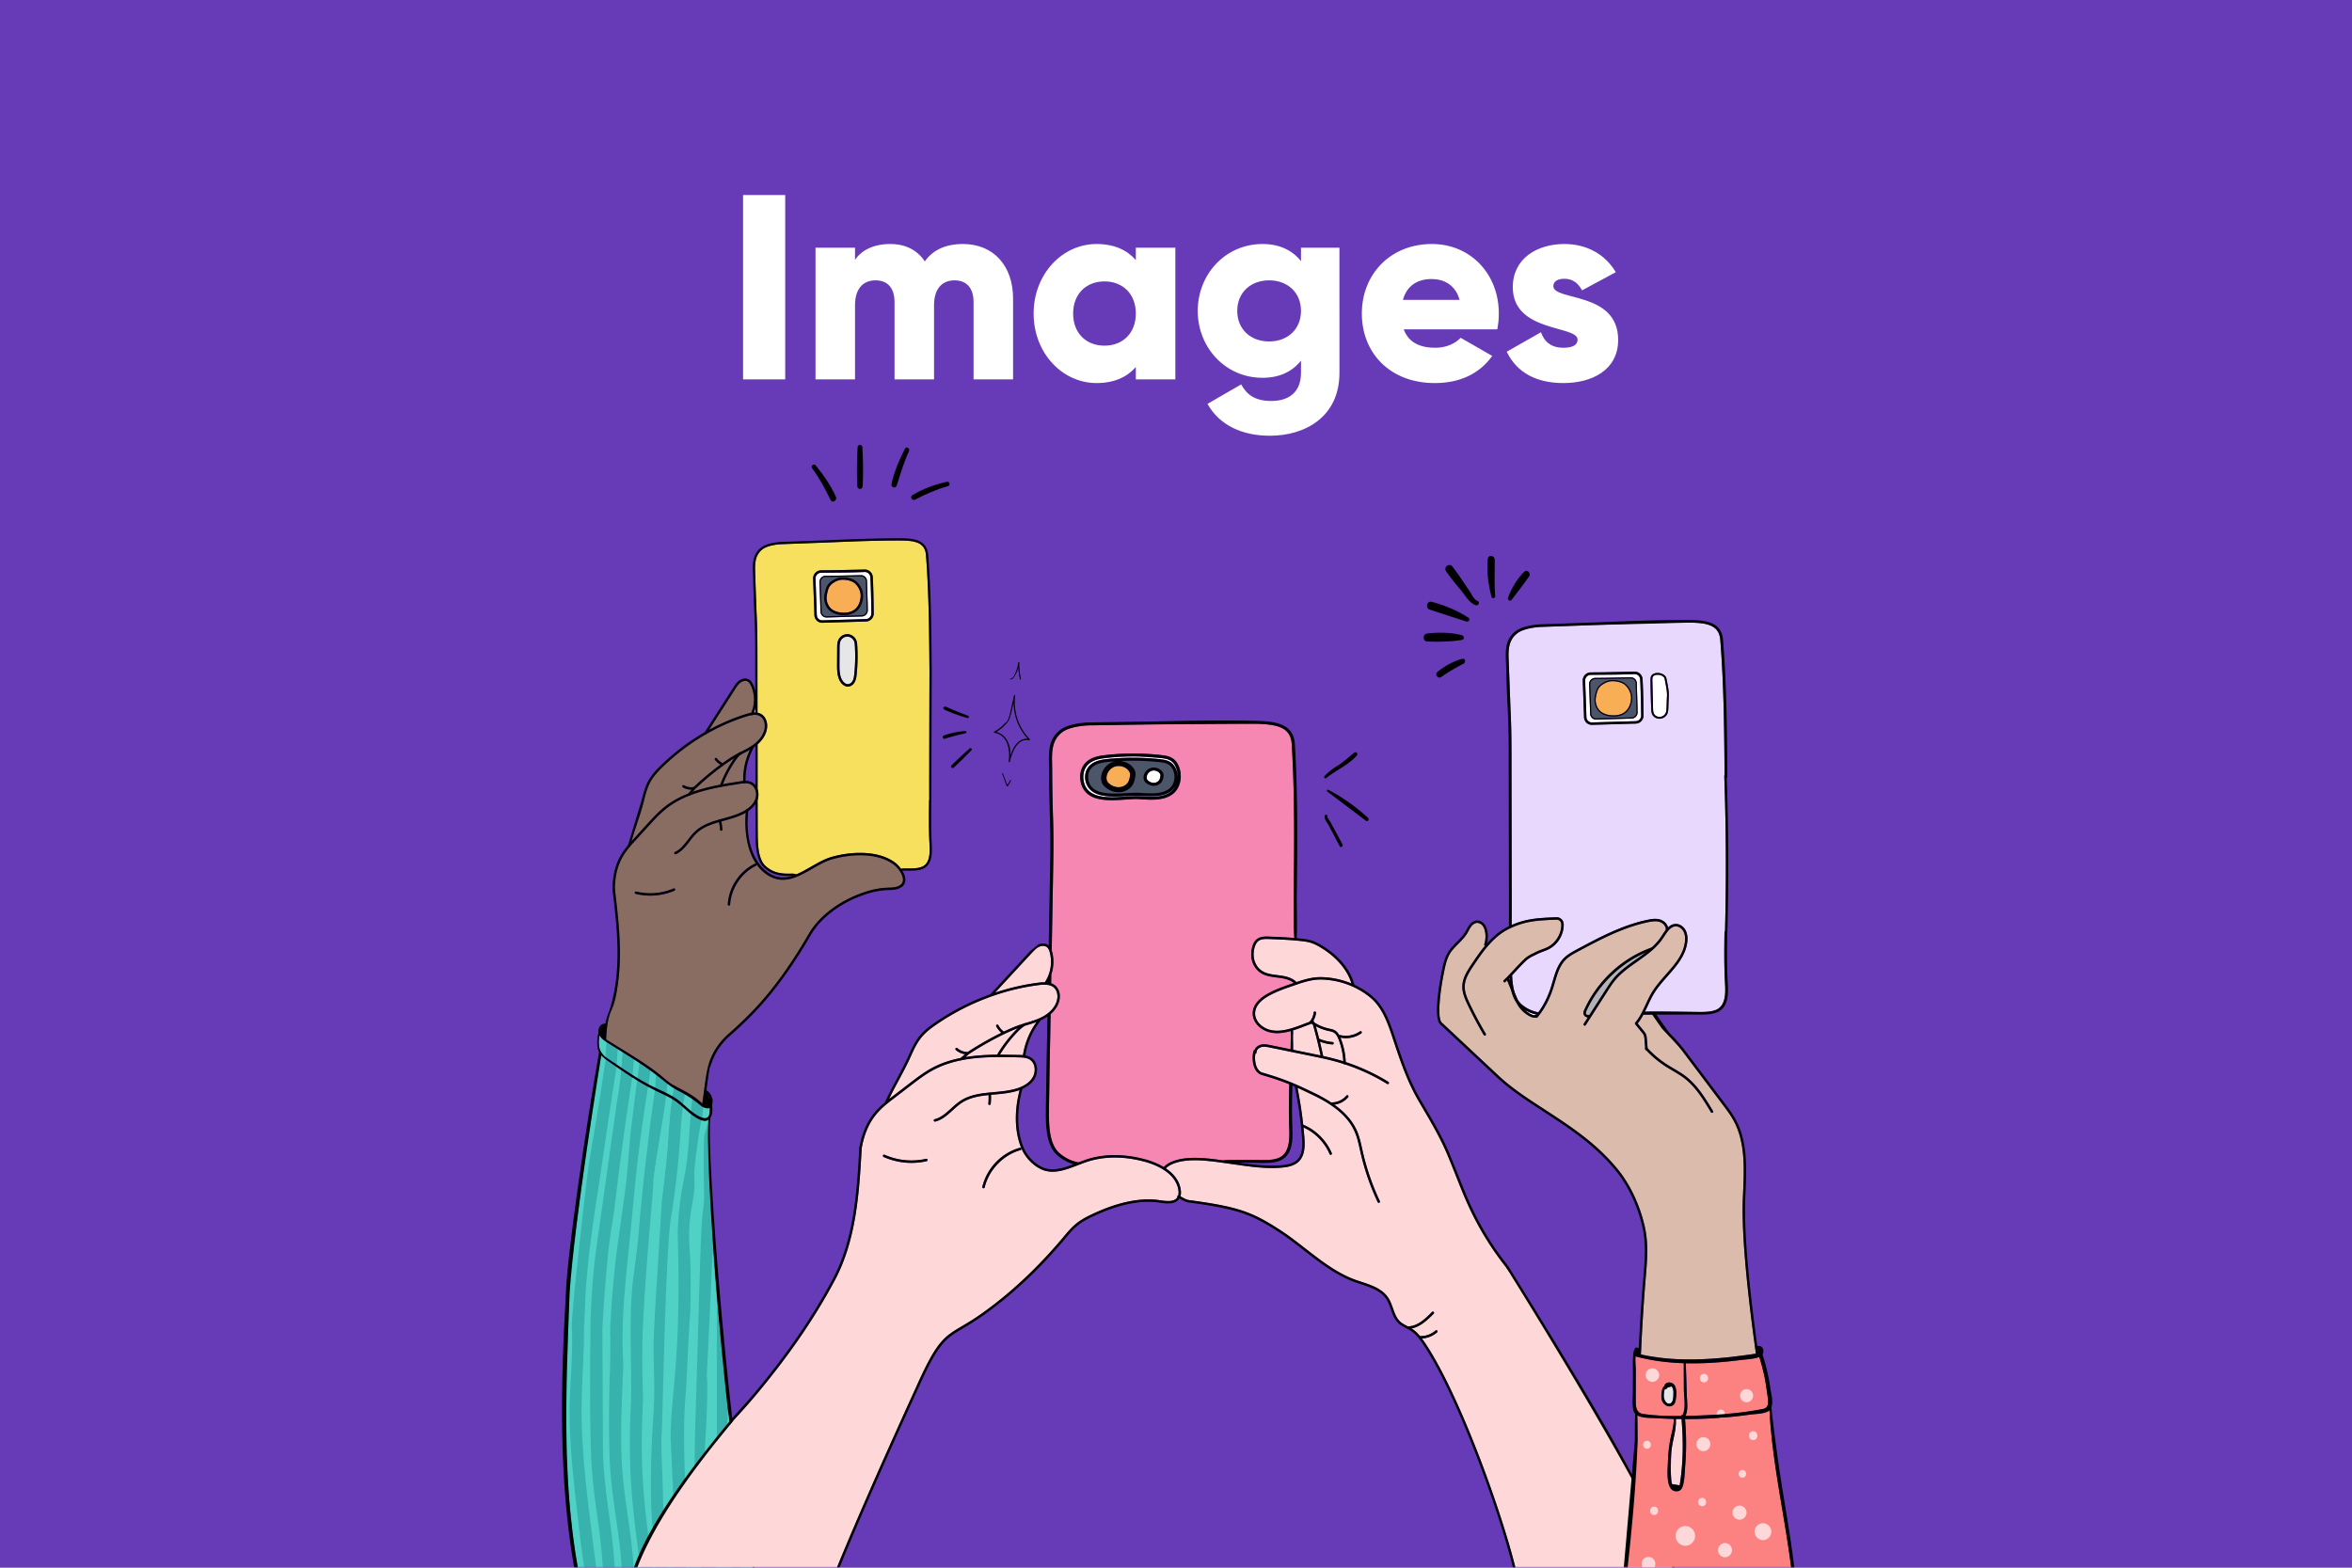 <svg xmlns="http://www.w3.org/2000/svg" xmlns:xlink="http://www.w3.org/1999/xlink" width="750" height="500"><defs><path id="A" d="M0 0h396v360H0z"/></defs><g fill="none" fill-rule="evenodd"><path fill="#673ab7" d="M0 0h750v500H0z"/><g transform="translate(177 140)"><mask id="B" fill="#fff"><use xlink:href="#A"/></mask><g mask="url(#B)"><g transform="translate(1.8 1.8)"><path fill="#38b2ad" d="M61.299 358.243c-4.78-23.344-14.058-89.394-14.058-142.997-2.611-.271-4.265-.659-4.961-1.163-1.908-1.382-3.516-3.14-5.426-4.512-2.193-1.576-4.669-2.544-7.064-3.743-5.175-2.591-9.942-5.89-14.672-9.222-.974-.686-1.862-1.313-2.491-2.166-.142 1.6-.789 4.114-.964 5.711-.897 5.603-8.971 64.289-8.971 69.205 0 2.694-4.486 43.097 2.691 88.887h55.916z"/><path fill="#8a6d62" d="M60.657 76.883c-.207-.445-.505-.994-.967-1.282-.712-.443-1.663-.195-2.291.248-.738.521-1.253 1.325-1.751 2.103l-8.33 13.001c3.729-2.029 7.616-3.701 11.602-4.963a13.32 13.32 0 0 1 1.832-.46c1.192-2.731 1.163-5.942-.095-8.646z"/><path fill="#fff" d="M12.678 187.029l.071-.389c.007-.035.022-.064.04-.09l-.002-.029c-.025.058-.047.116-.065.174l-.045.182a1.48 1.48 0 0 0-.023.23l.024-.079z"/><path fill="#e6e6e6" d="M93.628 62.916c-.276-.901-1.151-1.606-2.08-1.676l-.157-.006a2.45 2.45 0 0 0-2.143 1.353c-.32.674-.325 1.508-.33 2.245l-.029 5.028c-.009 1.567-.018 3.187.551 4.643.357.915 1.178 1.9 2.134 1.9a1.39 1.39 0 0 0 .259-.024c.537-.102 1.036-.543 1.335-1.178.286-.607.376-1.308.45-2.033.309-3.016.368-6.08.176-9.107-.027-.421-.058-.797-.164-1.145z"/><path fill="#f6e05e" d="M81.189 40.907c.48-.512 1.128-.798 1.825-.807l3.848-.035 10.012-.208c1.383-.065 2.534 1 2.627 2.367l.281 9.021.034 2.578c.023 1.382-1.067 2.547-2.427 2.597l-13.958.406h-.053c-1.337 0-2.427-1.06-2.48-2.413l-.207-5.89-.201-5.734a2.59 2.59 0 0 1 .699-1.882zm13.185 32.341c-.082.794-.183 1.567-.52 2.285-.403.858-1.107 1.458-1.883 1.606a2.14 2.14 0 0 1-.399.037h0c-1.32 0-2.379-1.199-2.843-2.388-.623-1.596-.613-3.368-.604-4.932l.029-5.029c.005-.817.011-1.744.405-2.575.54-1.135 1.783-1.879 3.044-1.782 1.249.093 2.381 1.005 2.752 2.217.131.429.168.871.197 1.325a56.08 56.08 0 0 1-.178 9.236zM65.836 89.514c.073 2.117-1.056 4.332-3.063 6.1l.018 10.76-.006 3.593c.353 1.053.356 2.246.014 3.249l-.021.056.042 10.055.01.813c.035 3.27.088 8.211 2.632 10.394 2.434 2.087 4.91 2.422 8.359 2.297.156-.01 1.072.086 1.291.243 1.571-.65 3.145-1.552 4.751-2.473 2.05-1.176 4.17-2.392 6.295-3.025 5.994-1.783 14.964-2.387 20.519 1.782.583.437 1.264 1.133 1.85 1.946.275-.125 1.237-.135 1.404-.135h.002l.585.005c1.576.018 3.539.041 4.896-.63 2.499-1.235 2.305-4.899 2.176-7.323l-.011-.215c-.231-4.439-.175-8.996-.12-13.404v-.071c.001-.074.03-.138.069-.195-.141-4 .065-40.652.064-40.836l-.003-.425c-.089-12.088-.182-24.587-1.108-36.784a8.45 8.45 0 0 0-.028-.292c-.425-3.668-3.28-4.395-8.067-4.41-7.895-.026-15.927.314-23.695.64l-14.032.517c-2.194.058-5.023.61-6.395 1.712-2.475 1.989-2.357 4.908-2.243 7.732l.042 1.243a423.92 423.92 0 0 0 .427 12.079c.239 4.815.239 9.675.239 14.374l.002 2.63.024 13.992c.492.093.965.273 1.401.575 1.002.695 1.629 1.976 1.679 3.428z"/><path fill="#8a6d62" d="M60.34 97.318l-2.399 1.293-.585.301c-.657.537-1.199 1.227-1.787 2.096-1.539 2.276-2.823 4.726-3.829 7.291l5.235-.866 1.21-.159c-.072-3.451.652-6.793 2.155-9.956z"/><path fill="#fff" d="M46.447 206.985l.009.019.049-.022-.143-.146-.006.053a.24.24 0 0 1 .092.097z"/><path fill="#8a6d62" d="M55.312 100.039l-.403.245c-3.663 2.327-7.697 5.508-11.665 9.198-.363.338-.69.75-1.036 1.186l-.049.062c2.863-1.011 5.824-1.714 8.698-2.265a38.28 38.28 0 0 1 4.084-7.894l.371-.532z"/><path fill="#4b5668" d="M84.035 48.489c.049-.669.205-1.313.374-1.968.381-1.481.933-2.284 2.11-3.067.95-.632 1.9-1.002 2.822-1.099a6.52 6.52 0 0 1 .671-.033c1.277 0 3.163.352 4.277 1.342 1.203 1.068 1.99 2.616 2.107 4.14.031.392.021.792-.029 1.189-.268 2.159-1.294 3.82-2.89 4.677-.863.463-1.999.718-3.2.718-1.469 0-2.907-.372-3.946-1.02-1.517-.948-2.44-2.909-2.296-4.879zm-.81 4.801c.032.823.695 1.467 1.508 1.467v.193l.033-.194 11.289-.328c.831-.03 1.497-.742 1.483-1.588l-.027-2.095-.227-7.266a1.55 1.55 0 0 0-1.536-1.447l-.07.002-8.128.169-3.105.029a1.55 1.55 0 0 0-1.121.496 1.58 1.58 0 0 0-.429 1.154l.162 4.631.168 4.776z"/><path fill="#fff" d="M83.047 42.463c.366-.391.861-.61 1.393-.616l3.106-.029 8.114-.168c1.047-.054 1.933.762 2.003 1.804l.228 7.288.027 2.093c.017 1.054-.813 1.942-1.851 1.98l-11.294.328h-.041c-1.018 0-1.848-.807-1.889-1.838l-.168-4.779-.162-4.629a1.97 1.97 0 0 1 .533-1.435zM81.66 54.381c.037.937.792 1.671 1.718 1.671h.037l13.946-.405c.949-.035 1.709-.847 1.693-1.812l-.034-2.583-.28-8.977c-.063-.925-.832-1.65-1.752-1.65l-.08.002c-3.566.161-6.711.185-10.041.209l-3.844.036a1.77 1.77 0 0 0-1.282.567c-.335.358-.509.826-.49 1.319l.201 5.738.207 5.885zM62.047 85.433l-.002-1.347a11.11 11.11 0 0 1-.426 1.348 6.11 6.11 0 0 1 .428-.001z"/><g fill="#8a6d62"><path d="M41.613 110.184l.106-.133-.132.006a5.05 5.05 0 0 1-2.64-.744.39.39 0 0 1-.127-.531.38.38 0 0 1 .524-.128 4.28 4.28 0 0 0 2.965.567c.037-.007.073-.002.109.002l.31-.311c2.753-2.56 5.537-4.87 8.213-6.833-.671-.394-1.274-.913-1.751-1.533a.39.39 0 0 1 .066-.542c.166-.131.405-.101.535.067a5.35 5.35 0 0 0 1.827 1.51c.98-.702 1.945-1.356 2.885-1.953.779-.495 1.598-.935 2.409-1.355.065-.053.129-.106.196-.155a.37.37 0 0 1 .238-.068l.251-.129c1.271-.65 2.584-1.323 3.755-2.159 2.405-1.716 3.797-4.042 3.722-6.222-.042-1.208-.545-2.261-1.348-2.818-.719-.499-1.601-.587-2.514-.48a.37.37 0 0 1-.346.049c-.578.096-1.161.258-1.719.435-9.798 3.102-19.011 8.67-26.644 16.1-1.428 1.39-2.887 2.928-3.892 4.752-1.022 1.858-1.551 3.974-2.062 6.02-.596 2.385-1.402 4.834-2.182 7.203-.614 1.863-1.238 3.775-1.767 5.661l.731-.802 4.246-4.653c1.683-1.845 3.425-3.753 5.412-5.353 2.317-1.866 4.928-3.27 7.661-4.36.334-.323.64-.706.962-1.111zm-18.017 32.643a.38.38 0 0 1 .461-.284 18.99 18.99 0 0 0 11.923-.972.38.38 0 0 1 .5.206.39.39 0 0 1-.203.506c-2.443 1.043-5.089 1.573-7.734 1.573-1.569 0-3.139-.187-4.666-.562-.204-.05-.33-.259-.28-.466zm-6.43 48.56l4.786 2.95c3.171 1.981 6.327 4.014 9.278 6.322 1.394 1.09 2.703 2.355 4.177 3.329 1.515 1.002 3.193 1.662 4.763 2.562 1.375.788 2.726 1.647 3.931 2.688.296.251.587.506.874.767.057.067.114.127.172.183l.591-4.383c.5-3.426.828-7.067 2.194-10.274 1.246-2.926 3.214-5.524 5.587-7.607 4.696-4.124 8.602-8.069 11.94-12.059 4.652-5.562 9.113-12.05 13.637-19.838 3.498-6.022 10.516-11.114 18.772-13.622 1.931-.586 3.85-.944 5.706-1.063a31.28 31.28 0 0 1 .954-.041c1.136-.037 2.311-.076 3.293-.559.808-.397 1.234-.963 1.305-1.729.16-1.746-1.581-4.046-2.9-5.036-5.329-4-14.024-3.395-19.849-1.662-2.041.607-4.122 1.801-6.134 2.955-4.547 2.609-9.25 5.307-14.305 2.019-1.324-.861-2.468-1.97-3.431-3.314.003.148-.076.291-.217.358-4.615 2.218-7.933 7.178-8.258 12.342-.013.205-.18.362-.38.362l-.024-.001c-.21-.014-.37-.197-.357-.41.347-5.52 3.759-10.62 8.692-12.991a.37.37 0 0 1 .302-.009c-1.062-1.578-1.887-3.461-2.466-5.642-.827-3.122-1.104-6.851-.806-10.578a13.21 13.21 0 0 1-.437.243c-2.025 1.072-4.289 1.7-6.479 2.307l-.875.245a17.18 17.18 0 0 1 .37 2.556c.014.213-.145.397-.355.411l-.026.001c-.199 0-.366-.156-.38-.36a16.24 16.24 0 0 0-.344-2.398c-2.666.775-5.143 1.676-7.109 3.518-.818.766-1.54 1.703-2.238 2.608-1.232 1.597-2.505 3.249-4.385 4.093a.38.38 0 0 1-.503-.197.39.39 0 0 1 .194-.51c1.706-.765 2.865-2.269 4.093-3.862.716-.93 1.457-1.891 2.321-2.7 2.153-2.016 4.925-2.979 7.712-3.778.032-.019.064-.039.101-.049l.082-.004 1.14-.319c2.151-.596 4.375-1.213 6.327-2.246 1.4-.741 3.209-2.037 3.879-4.005.565-1.66.034-3.935-1.658-4.676-1.031-.451-2.305-.252-3.329-.092-5.184.811-10.82 1.694-15.983 3.726l-.02.02c-.078.073-.178.105-.276.1-2.617 1.056-5.108 2.414-7.349 4.219-1.941 1.563-3.662 3.449-5.326 5.273l-4.247 4.654c-3.228 3.524-6.565 7.17-6.612 15.685.874 7.193 1.705 14.427 1.588 21.687-.047 2.875-.244 5.751-.652 8.597-.397 2.764-.866 5.683-2.039 8.228-1.297 2.816-1.521 6.224-1.695 9.312.109.075.216.151.331.219l2.353 1.47z"/></g><path fill="#38b2ad" d="M44.778 210.905c-2.346-1.982-4.683-3.526-7.414-4.903-2.273-1.146-4.048-2.747-6.036-4.315-4.953-3.904-10.371-7.111-15.681-10.479-1.007-.639-2.584-1.544-3.283-2.776-.252 1.615-.304 3.403.162 4.606.832 2.146 3.402 3.369 5.192 4.6 3.429 2.358 6.91 4.664 10.594 6.597 3.341 1.752 7.004 2.992 9.933 5.449 1.467 1.23 2.838 2.645 4.435 3.704.997.661 4.291 2.885 4.76-.014.1-.619.111-1.224.074-1.831-.839.392-2.164-.157-2.735-.64z"/><g fill="#4fd2c5"><path d="M33.659 207.694c-1.042 9.127-3.029 18.134-4.155 27.256l2.652 6.338c.736-5.097 1.307-10.219 1.763-15.349.508-5.721.67-11.561 1.559-17.26-.594-.353-1.203-.676-1.818-.985zm5.278 3.57c-.695 5.33-.837 10.766-1.342 16.088-.631 6.65-1.435 13.288-2.536 19.875a98.95 98.95 0 0 0 2.222 3.941l.214-3.815c.322-4.966 1.113-9.695 2.059-14.567 1.238-6.38 1.383-12.878 1.903-19.335-.866-.697-1.686-1.452-2.521-2.187zm5.919 146.979c.015-.757-.758-3.591-.897-4.489-.299-1.936-.5-3.699-.758-7.183-.182-.592-.832-17.558-.258-35.016l1.017-34.118c.054-.887.404-16.305.897-27.068.195-4.255.795-7.956.897-9.915.018-.337-.352-12.57 0-19.582.06-1.2.834-2.951.897-3.641.047-.514.372-1.812.412-1.917l-2.207.143c-.964 5.118-1.675 10.576-2.192 15.397-.153 1.431 0 2.698 0 5.282 0 2.694-1.179 8.557-1.23 8.979-1.064 8.7-.073 10.154 0 19.824.042 5.54-.076 11.432-.166 12.498-.633 7.47-.952 20.086-1.445 25.818-1.01 11.745-.151 24.725 0 33.795l.025 2.414c.148 6.273.247 12.515-.025 18.78h5.034z"/><path d="M36.041 339.463c-.099-4.307-.796-18.176-.985-22.521 0-14.571 3.521-25.14 2.224-65.875l-2.224-3.843c-1.862 14.31-2.607 69.919-2.943 69.09-.075 6.114.382 12.286.477 18.313.074 4.72.406 9.39.817 14.088.286 3.271.188 6.578.549 9.834h2.127c.288-6.354.104-12.724-.042-19.086zm-6.441 9.252c-.529-4.929-.784-9.881-.826-14.837-.068-8.231.161-15.027.773-24.432s.052-13.341.052-21.413c0-5.562 1.06-21.168 1.07-21.37l1.627-26.209 1.585-14.163c.268-2.78.387-5.206.541-7.215.558-7.297.886-9.636 1.062-10.49l-1.799-1.003c-.317 2.783-2.067 13.209-3.183 20.472-.613 3.986-.943 7.052-.955 7.304-.252 5.395-2.418 26.716-3.278 44.771-.58 12.179.006 23.998 0 24.167l-.197 4.342c-.263 6.632-.324 13.32.02 19.95.52 10.048 1.869 20.006 3.249 29.96h.824c-.292-3.264-.214-6.551-.567-9.834zm-7.35-20.887c-.294-6.864-.294-13.802.086-20.663.162-2.933.145-5.798.116-8.732a42.36 42.36 0 0 1 .02-1.917c.004-.099-.361-14.235 0-22.671.372-8.691 1.484-11.851 2.446-23.341 1.894-22.611 5.143-44.696 5.159-44.896l-2.212-.898c-.012.397-2.878 16.79-4.577 35.743-1.137 12.684-2.775 26.022-3.334 36.343-.513 9.477.009 16.474 0 16.718-.363 10.291-.99 20.591-.486 30.87.562 11.46 3.2 22.724 3.819 34.165h2.237c-1.43-10.205-2.833-20.422-3.275-30.721zm-6.588-3.444c-.354-8.685-.323-19.363 0-28.049.164-4.41.12-7.333.166-11.743-.21-.276.099-9.342 1.432-22.182.771-7.426 2.35-17.044 3.375-25.225.869-6.934 1.177-13.402 1.794-18.921l1.93-15.626-1.506-.901c-.213 1.042-3.254 20.858-5.593 40.801-.553 4.713-1.547 9.606-2.008 14.062-1.472 14.229-1.936 25.59-1.963 25.574l.186 39.663c.266 7.602 1.325 14.949 2.352 22.466.647 4.732 1.102 9.483 1.432 14.246h2.217c-.639-11.445-3.346-22.694-3.814-34.165zm-3.704 19.514c-1.071-7.37-2.046-14.6-2.29-22.06-.436-13.36-.251-26.712-.183-40.071.001-.241.159-13.515 1.874-25.488l6.446-45.786c.982-6.025 1.473-9.704 1.473-11.036l-1.473-1.032c.004.133-2.008 12.748-4.344 28.887-2.603 17.988-4.586 28.348-5.621 44.737.034 2.445-.429 9.022-.436 11.466-.027 9.308-.946 18.588-.72 27.901.223 9.205 1.124 18.369 2.191 27.507l2.484 19.627h2.102c-.331-4.902-.797-9.796-1.503-14.652zm-6.891-4.976c-1.116-9.63-2.107-19.303-2.217-29.008-.104-9.202 1.099-18.429.718-27.62-.124-2.994.327-6.004.513-9s3.993-37.901 4.891-43.815 2.691-14.993 5.383-33.622c.247-1.707-.228-2.052-1.424-1.035a1595.49 1595.49 0 0 0-6.651 44.903c-2.077 15.852-3.348 29.925-3.456 29.861-.982 29.724-2.586 59.572 2.695 88.962h2.01c-.973-6.52-1.704-13.083-2.462-19.627z"/><path d="M14.282 195.3l.326-4.752c-.849-.561-1.759-1.257-2.246-2.114-.252 1.615-.304 3.403.162 4.606.345.891.992 1.621 1.757 2.26zm3.897-2.498l-.304 4.946 1.463.998.401-4.963-1.56-.981zm5.191 3.294l-.443 5.003 1.55.962.605-4.846-1.713-1.119zm5.234 3.552l-.587 4.429.294.159 1.805.895.298-4.141-1.81-1.343zm5.432 4.194l-.282 3.017 1.86 1.001.495-2.569c-.723-.447-1.404-.937-2.072-1.449zm5.557 3.378l-.534 3.172 2.476 2.159.398-3.832-2.34-1.498zm7.92 4.325c-.598.28-1.441.08-2.083-.231l-.304 3.365c1.055.327 2.068.209 2.313-1.303.1-.619.111-1.224.074-1.831z"/></g><g fill="#fff"><path d="M45.918 210.595l-.001.008h.002zm1.482-2.193a3.87 3.87 0 0 0-.173-.4l.129.421.045-.021z"/></g><path fill="#f7ae55" d="M86.732 52.71c.922.576 2.213.905 3.545.905 1.078 0 2.088-.223 2.843-.628 1.37-.735 2.255-2.189 2.491-4.091.043-.346.051-.693.026-1.032-.103-1.328-.794-2.682-1.85-3.619-.894-.795-2.54-1.15-3.774-1.15l-.592.029c-.799.084-1.634.412-2.482.976-1.008.67-1.46 1.33-1.791 2.616-.159.62-.306 1.226-.35 1.83-.124 1.69.654 3.364 1.936 4.164z"/><g fill="#000"><path d="M21.831 128.246l-.094-.012c-.204-.052-.328-.262-.276-.469l2.183-7.206 2.166-7.148c.524-2.094 1.065-4.26 2.136-6.206 1.053-1.913 2.559-3.502 4.029-4.933 7.718-7.513 17.035-13.143 26.945-16.28 1.731-.548 3.706-.965 5.236.095 1.002.695 1.629 1.976 1.679 3.428.084 2.442-1.428 5.014-4.045 6.88-1.216.868-2.555 1.554-3.85 2.217-1.014.52-2.063 1.056-3.033 1.673-3.663 2.327-7.697 5.508-11.665 9.198-.363.338-.69.75-1.036 1.186s-.711.896-1.118 1.274c-.155.144-.396.133-.538-.024a.39.39 0 0 1 .024-.546c.365-.338.692-.751 1.039-1.188s.708-.893 1.115-1.271c4.001-3.721 8.073-6.931 11.775-9.283.999-.635 2.064-1.18 3.094-1.708 1.271-.65 2.584-1.323 3.755-2.159 2.405-1.716 3.797-4.042 3.722-6.222-.042-1.208-.545-2.261-1.348-2.818-1.261-.875-3.023-.489-4.579.004-9.798 3.102-19.011 8.67-26.644 16.1-1.428 1.39-2.887 2.928-3.892 4.752-1.022 1.858-1.551 3.974-2.062 6.02-.596 2.385-1.402 4.834-2.182 7.203-.776 2.356-1.577 4.793-2.167 7.152-.044.175-.199.292-.369.292z"/><path d="M46.205 92.365c-.071 0-.143-.02-.207-.062a.39.39 0 0 1-.112-.534l9.123-14.238c.512-.801 1.094-1.708 1.955-2.315.831-.587 2.12-.899 3.126-.272.633.395 1.004 1.068 1.257 1.61a11.42 11.42 0 0 1-.01 9.546.38.38 0 0 1-.508.184c-.191-.092-.272-.322-.181-.515a10.63 10.63 0 0 0 .009-8.886c-.207-.445-.505-.994-.967-1.282-.712-.443-1.663-.195-2.291.248-.738.521-1.253 1.325-1.751 2.103l-9.122 14.237a.38.38 0 0 1-.32.176zm-29.308 49.916h-.002c-.21-.001-.381-.175-.38-.388.042-8.834 3.486-12.594 6.816-16.231l4.246-4.653c1.683-1.845 3.425-3.753 5.412-5.353 6.889-5.547 16.369-7.031 23.986-8.223 1.12-.175 2.515-.393 3.748.146 2.08.91 2.753 3.65 2.076 5.637-.751 2.208-2.724 3.632-4.247 4.437-2.025 1.072-4.289 1.7-6.479 2.307-3.272.907-6.362 1.764-8.719 3.972-.818.766-1.54 1.703-2.238 2.608-1.232 1.597-2.505 3.249-4.385 4.093a.38.38 0 0 1-.503-.197.39.39 0 0 1 .194-.51c1.706-.765 2.865-2.269 4.093-3.862.716-.93 1.457-1.891 2.321-2.7 2.494-2.336 5.82-3.258 9.035-4.15 2.151-.596 4.375-1.213 6.327-2.246 1.4-.741 3.209-2.037 3.879-4.005.565-1.66.034-3.935-1.658-4.676-1.031-.451-2.305-.252-3.329-.092-7.92 1.239-16.896 2.644-23.628 8.064-1.941 1.563-3.662 3.449-5.326 5.273l-4.247 4.654c-3.231 3.528-6.571 7.176-6.612 15.709-.001.212-.172.384-.381.384z"/><path d="M58.573 108.003c-.204 0-.373-.163-.381-.372-.144-3.908.73-7.68 2.596-11.213a.38.38 0 0 1 .516-.158.39.39 0 0 1 .157.523c-1.802 3.411-2.645 7.051-2.507 10.82.008.213-.156.392-.367.401h-.014zm-7.386 15.17c-.199 0-.366-.156-.38-.36a16.32 16.32 0 0 0-.435-2.807c-.051-.207.074-.416.278-.468a.38.38 0 0 1 .462.282 17.2 17.2 0 0 1 .456 2.941c.014.213-.145.397-.355.411l-.026.001zm2.461 23.868l-.024-.001c-.21-.014-.37-.197-.357-.41.347-5.52 3.759-10.62 8.692-12.991a.38.38 0 0 1 .508.183.39.39 0 0 1-.181.515c-4.615 2.218-7.933 7.178-8.258 12.342-.013.205-.18.362-.38.362zm-2.495-37.898a.38.38 0 0 1-.135-.025.39.39 0 0 1-.222-.498 38.21 38.21 0 0 1 4.144-8.048c.599-.886 1.276-1.797 2.167-2.452.17-.126.409-.088.532.085a.39.39 0 0 1-.084.54c-.753.555-1.338 1.306-1.986 2.264a37.44 37.44 0 0 0-4.06 7.885.38.38 0 0 1-.357.25zm-9.566.914a5.05 5.05 0 0 1-2.64-.744.39.39 0 0 1-.127-.531.38.38 0 0 1 .524-.128 4.28 4.28 0 0 0 2.965.567.38.38 0 0 1 .442.313c.037.21-.101.41-.309.448a4.91 4.91 0 0 1-.856.075zm9.862-7.742c-.057 0-.115-.013-.169-.04a6.12 6.12 0 0 1-2.09-1.728.39.39 0 0 1 .066-.542c.166-.131.405-.101.535.067a5.35 5.35 0 0 0 1.827 1.51.39.39 0 0 1 .172.518.38.38 0 0 1-.342.214zm-22.907 41.541c-1.569 0-3.139-.187-4.666-.562-.204-.05-.33-.259-.28-.466a.38.38 0 0 1 .461-.284 18.99 18.99 0 0 0 11.923-.972.38.38 0 0 1 .5.206.39.39 0 0 1-.203.506c-2.443 1.043-5.089 1.573-7.734 1.573zm45.279-7.025c-3.449.125-5.925-.21-8.359-2.297-2.544-2.182-2.597-7.124-2.632-10.394l-.01-.813-.038-11.299.009-5.654-.019-11.441a2.76 2.76 0 0 1-.707.503l.019 10.939-.006 3.445c.7.958.697 2.415-.007 3.369l.042 10.148.01.809c.037 3.398.092 8.533 2.88 10.924 2.307 1.979 4.703 2.49 7.686 2.49a30.73 30.73 0 0 0 1.16-.023c.196-.007 1.32-.203 1.313-.399s-1.161-.321-1.338-.309zm44.476-9.646l-.011-.214c-.227-4.368-.175-8.862-.122-13.214l.011-.397.124-40.863-.003-.424c-.089-12.1-.182-24.612-1.11-36.832-.008-.109-.018-.215-.03-.32-.536-4.624-4.807-5.025-8.769-5.037-7.911-.024-15.95.314-23.726.641l-14.021.516c-2.144.056-5.216.579-6.819 1.868-2.754 2.213-2.628 5.314-2.508 8.313l.042 1.229a426.77 426.77 0 0 0 .428 12.099c.238 4.798.238 9.648.238 14.339l.002 2.631.024 14.279a2.36 2.36 0 0 1 .485.093c.076.024.149.052.223.08l-.025-14.453-.002-2.63c0-4.699 0-9.559-.239-14.374l-.427-12.079-.042-1.243c-.114-2.824-.231-5.743 2.243-7.732 1.372-1.103 4.2-1.655 6.395-1.712l14.032-.517c7.768-.327 15.8-.667 23.695-.64 4.787.015 7.642.742 8.067 4.41a8.45 8.45 0 0 1 .028.292c.927 12.197 1.019 24.696 1.108 36.784l.003.425-.064 40.836c-.039.056-.068.121-.069.195v.071c-.054 4.407-.11 8.965.12 13.404l.011.215c.129 2.424.323 6.088-2.176 7.323-1.357.67-3.32.648-4.896.63l-.585-.005h-.002c-.195 0-1.478.013-1.479.208s.186.506.381.507l1.675-.001.834.006c1.473 0 3.12-.085 4.384-.709 2.918-1.441 2.709-5.385 2.57-7.996zM96.988 40.626l-.08.002c-3.566.161-6.711.185-10.041.209l-3.844.036a1.77 1.77 0 0 0-1.282.567c-.337.36-.509.826-.49 1.319l.201 5.739.207 5.885c.037.937.792 1.671 1.718 1.671h.037l13.946-.405c.949-.035 1.709-.847 1.693-1.812l-.034-2.583c-.032-2.859-.066-5.815-.28-8.977-.063-.925-.832-1.65-1.751-1.65zm-13.61 16.199c-1.336 0-2.426-1.06-2.48-2.413l-.207-5.89-.201-5.734a2.59 2.59 0 0 1 .699-1.882c.478-.511 1.128-.798 1.825-.807l3.848-.035 10.012-.208c1.383-.065 2.533 1 2.627 2.367.215 3.184.249 6.151.281 9.021l.034 2.578c.022 1.382-1.067 2.547-2.428 2.597l-13.957.406h-.054zm12.37-14.792l-.07.002-8.128.17-3.105.028a1.55 1.55 0 0 0-1.121.496 1.58 1.58 0 0 0-.429 1.154l.162 4.631.168 4.776c.032.823.695 1.468 1.508 1.468v.193l.033-.194 11.289-.328a1.56 1.56 0 0 0 1.483-1.588l-.027-2.095-.227-7.266a1.55 1.55 0 0 0-1.536-1.447zm-11.015 13.11c-1.018 0-1.848-.808-1.889-1.838l-.168-4.779-.162-4.629a1.97 1.97 0 0 1 .533-1.435c.366-.391.861-.61 1.393-.616l3.107-.028 8.114-.169c1.047-.054 1.933.763 2.003 1.804l.228 7.288.027 2.093c.017 1.055-.813 1.942-1.851 1.98l-11.294.328h-.041zm5.279-12.242l-.612.03c-.83.087-1.693.426-2.567 1.007-1.054.701-1.526 1.389-1.871 2.728-.162.629-.311 1.245-.356 1.865-.129 1.76.686 3.506 2.026 4.343.95.594 2.279.934 3.645.934h0c1.109 0 2.15-.231 2.932-.65 1.426-.766 2.346-2.271 2.591-4.238.045-.358.053-.718.026-1.071-.106-1.377-.822-2.779-1.915-3.75-.931-.827-2.629-1.198-3.899-1.198zm.266 11.293h0c-1.435 0-2.837-.362-3.845-.992-1.458-.911-2.344-2.8-2.206-4.7.048-.651.201-1.286.368-1.933.368-1.428.899-2.201 2.03-2.954.925-.615 1.846-.975 2.737-1.068a6.23 6.23 0 0 1 .651-.032c1.243 0 3.076.339 4.151 1.294 1.166 1.036 1.93 2.534 2.043 4.01a5.72 5.72 0 0 1-.028 1.15c-.26 2.095-1.251 3.704-2.79 4.531-.835.449-1.94.696-3.11.696z"/><path d="M87.889 43.142a7.28 7.28 0 0 0-1.161.635l-.001.001.001-.001a7.22 7.22 0 0 1 1.161-.635zm2.127-.433c1.305.001 3.053.386 4.021 1.246a5.92 5.92 0 0 1 .742.792 5.98 5.98 0 0 0-.742-.792c-1.033-.919-2.811-1.245-4.021-1.246zm-5.458 4.836a7.62 7.62 0 0 0-.141.973 5.27 5.27 0 0 0 .067 1.296 5.27 5.27 0 0 1-.067-1.296 7.64 7.64 0 0 1 .141-.973zm11.472.882l-.04.518c-.173 1.395-.679 2.567-1.459 3.422.781-.855 1.286-2.026 1.459-3.422l.04-.518zm-6.018-5.332l-.592.029c-.799.084-1.634.412-2.482.976-1.007.671-1.46 1.33-1.791 2.616-.159.62-.306 1.226-.35 1.83-.124 1.69.654 3.364 1.936 4.164.921.576 2.213.905 3.545.905 1.078 0 2.088-.223 2.843-.628 1.37-.735 2.254-2.189 2.491-4.091.043-.346.052-.693.026-1.032-.103-1.328-.794-2.682-1.851-3.619-.894-.794-2.539-1.15-3.774-1.15zm2.548 10.552c-.677.231-1.463.355-2.282.355.82 0 1.606-.124 2.282-.355zm-7.251-1.795a4.21 4.21 0 0 0 1.223 1.187c.98.612 2.345.963 3.745.963h0c-1.401 0-2.766-.351-3.746-.963a4.21 4.21 0 0 1-1.223-1.187zm4.969 2.536c-1.469 0-2.907-.372-3.946-1.02-1.516-.948-2.439-2.908-2.296-4.879.049-.669.205-1.313.374-1.968.381-1.481.934-2.284 2.11-3.067.95-.632 1.9-1.002 2.822-1.099a6.41 6.41 0 0 1 .671-.034c1.276 0 3.163.352 4.277 1.342 1.203 1.068 1.99 2.616 2.107 4.14.031.392.021.792-.029 1.189-.268 2.159-1.295 3.82-2.89 4.677-.863.463-1.999.718-3.2.718zm16.4 78.971c-5.555-4.169-14.525-3.566-20.519-1.782-2.125.632-4.245 1.848-6.295 3.025-4.551 2.611-8.85 5.076-13.517 2.042-1.881-1.224-7.914-6.275-6.538-19.897.021-.212-.131-.402-.341-.423s-.397.132-.418.345c-.4 3.971-.135 7.992.747 11.321 1.129 4.259 3.194 7.389 6.139 9.304 5.055 3.288 9.758.589 14.305-2.019 2.013-1.155 4.093-2.348 6.134-2.955 5.825-1.733 14.52-2.338 19.849 1.662 1.319.99 3.06 3.291 2.9 5.036-.071.766-.497 1.331-1.305 1.729-.981.483-2.156.521-3.293.559l-.954.041c-1.856.119-3.776.476-5.706 1.063-8.256 2.508-15.274 7.6-18.772 13.622-4.524 7.787-8.985 14.276-13.637 19.838-3.338 3.99-7.244 7.935-11.94 12.059-2.372 2.083-4.34 4.681-5.587 7.607-1.366 3.207-1.695 6.848-2.194 10.274l-.65 4.842c.04.022.081.046.121.076l.381.29a1.1 1.1 0 0 1 .251.262 306.68 306.68 0 0 1 1.539-11.915l-.002-.037c.328-1.023.635-1.903.955-2.725 1.247-3.208 3.053-5.779 5.684-8.089 4.726-4.151 8.659-8.123 12.022-12.143 4.681-5.596 9.166-12.119 13.713-19.945 3.403-5.859 10.257-10.821 18.334-13.274 1.875-.569 3.737-.917 5.536-1.031.304-.02.615-.03.93-.04 1.216-.04 2.474-.081 3.601-.636 1.038-.511 1.637-1.324 1.731-2.352.195-2.121-1.797-4.672-3.205-5.728zm-89.401 8.489c-.026-.212-.215-.361-.425-.337s-.358.218-.333.43c1.461 12.196 3.117 26.02-1.012 38.607l-.009.076c-1.142 2.51-1.501 5.273-1.721 8.06l-.046.652c.127.071.241.185.328.358.021.041.044.081.065.122a.9.9 0 0 1 .341.181c.178-3.165.373-6.704 1.712-9.611 1.172-2.545 1.642-5.464 2.038-8.228.409-2.847.606-5.722.652-8.597.117-7.269-.716-14.511-1.59-21.712zM91.39 61.235a2.45 2.45 0 0 0-2.143 1.353c-.32.674-.325 1.508-.33 2.245l-.029 5.028c-.009 1.567-.018 3.187.551 4.643.357.915 1.178 1.9 2.134 1.9a1.39 1.39 0 0 0 .259-.024c.537-.102 1.036-.543 1.335-1.178.286-.607.376-1.308.45-2.033.309-3.016.368-6.08.176-9.107-.027-.421-.058-.797-.164-1.145-.276-.901-1.151-1.606-2.08-1.676a2.08 2.08 0 0 0-.157-.006zm.183 15.942h0c-1.32 0-2.379-1.199-2.843-2.388-.623-1.596-.613-3.368-.604-4.932l.029-5.029c.005-.817.011-1.744.405-2.575.54-1.135 1.783-1.879 3.044-1.782 1.249.093 2.381 1.005 2.752 2.217.131.429.168.871.197 1.325a56.08 56.08 0 0 1-.178 9.236c-.082.794-.183 1.567-.52 2.285-.403.858-1.107 1.458-1.883 1.606a2.14 2.14 0 0 1-.399.037z"/><path d="M46.876 206.165c-.39-.372-.98.224-.588.595.843.799 1.282 1.697 1.36 2.864-1.006 1.178-1.897 1.305-2.675.382l-.874-.767c-1.205-1.041-2.556-1.9-3.931-2.688l-4.763-2.562c-1.474-.974-2.783-2.239-4.177-3.329-2.951-2.308-6.107-4.341-9.278-6.322l-4.786-2.95-2.353-1.47a5.65 5.65 0 0 1-1.739-1.595c-.822-1.18-.444-2.253 1.136-3.22.274-.031.287-.458 0-.443-1.369.067-2.075.956-2.193 2.309-.174 2.013 2.26 3.373 3.63 4.242 5.31 3.367 10.728 6.574 15.681 10.479 1.988 1.568 3.763 3.169 6.036 4.315 2.731 1.377 5.068 2.921 7.414 4.903.725.612 2.667 1.339 3.283.103.868-1.741.147-3.574-1.186-4.844z"/><path d="M47.798 208.567c-.045-.132-.191-.251-.337-.194-.039.015-.072.033-.106.05a4.64 4.64 0 0 0-.235-.698c-.02-.045-.053-.076-.09-.099l-.119-.479c-.056-.228-.307-.256-.456-.143l-.009-.019c-.13-.253-.515-.129-.515.141l-.003.365-.005.024.006 1.754c-.434.287-.355.9-.015 1.201-.061.233.235.46.454.328a2.75 2.75 0 0 0 .334-.241 1.17 1.17 0 0 0 .547-.458l.12.163c.181.226.472.012.498-.209.015-.126.018-.273.006-.424.075-.352.048-.695-.077-1.061zm-33.718-23.74l-.082.233c-.094-.032-.207-.017-.289.054-.159.139-.233.27-.262.447-.076.045-.141.098-.197.156-.05.01-.098.028-.137.059-.267.212-.381.515-.323.775-.018.025-.033.054-.04.09l-.071.389c-.09.236-.103.479-.04.707.033.607.275 1.146.975 1.348l.043.005.008.015c.145.209.495.154.505-.123.05-.043.084-.11.084-.201v-.629l.009-.048-.004-1.127.339-2.006c.059-.35-.386-.466-.517-.144z"/><path d="M48.228 210.402c-.068-.529-.898-.535-.828 0 .13 1.002.202 1.969.039 2.974-.469 2.899-3.763.675-4.76.014-1.597-1.059-2.968-2.474-4.435-3.704-2.929-2.457-6.592-3.697-9.933-5.449-3.685-1.933-7.165-4.239-10.594-6.597-1.79-1.231-4.36-2.454-5.192-4.6-.739-1.904-.179-5.27.417-7.102.084-.258-.305-.358-.397-.11-.718 1.951-1.169 4.691-.739 6.759.411 1.975 1.749 2.92 3.31 4.02 4.73 3.332 9.496 6.631 14.672 9.222 2.395 1.199 4.872 2.167 7.064 3.743 1.91 1.372 3.518 3.131 5.426 4.512 1.044.756 3.425 2.301 4.759 1.31 1.576-1.172 1.421-3.206 1.189-4.991z"/><path d="M47.348 214.279c-2.21 8.134 5.582 113.437 13.851 143.964.053.195.747.181.703 0-7.467-30.527-15.908-135.349-14.132-143.846.058-.278-.347-.396-.422-.118zm-34.401-19.605l-.674-1.114c-4.199 23.72-10.24 64.954-10.615 76.959C0 299.705-.758 329.588 4.349 358.549h1.169C.29 329.454 1.73 299.883 2.85 270.479c1.435-23.146 10.085-75.429 10.097-75.805zm74.801-178.03c-1.637-3.664-3.966-6.997-6.503-10.076-.525-.637-1.633.224-1.139.89 2.366 3.188 4.206 6.623 5.938 10.195.566 1.168 2.22.147 1.704-1.009zM96.194.832c-.058-.992-1.461-.992-1.519 0-.243 4.117-.282 8.351-.099 12.472.05 1.121 1.667 1.121 1.716 0 .183-4.12.144-8.354-.098-12.472zm13.572.489c-1.775 3.522-3.506 7.373-4.286 11.267-.221 1.103 1.316 1.541 1.664.465 1.211-3.73 2.25-7.397 3.908-10.97.403-.87-.846-1.636-1.286-.762zm13.354 10.546c-3.889.89-7.519 2.17-10.962 4.241-.924.555-.11 1.943.837 1.45 3.345-1.742 6.865-3.304 10.503-4.303.887-.244.513-1.591-.377-1.388z"/></g><path fill="#4fd2c5" d="M53.303 307.963c-.337 6.579-.337 12.565 0 17.957.505 8.088.132 5.067 1.423 14.366l2.691 17.957h3.732c-2.477-10.774-5.092-27.534-7.846-50.28zm-4.857-51.128l-.897 20.154-.897 18.395c-.255 4.112.309-.342 0 10.783s-.897 14.297-.897 21.548-.312 3.178.897 13.468c.806 6.86 1.704 12.546 2.691 17.059h5.383l-3.589-19.753c-.752-4.923-1.107-8.413-1.346-12.57s0-3.673 0-10.829v-14.311-14.554-12.382l-1.346-17.009z"/></g></g><g mask="url(#B)"><g transform="translate(24.033 71.063)"><path fill="#fed7d8" d="M133.726 92.708c-.081-.305-.19-.653-.354-.973l-.021-.01.001-.029c-.118-.223-.263-.432-.448-.598-.705-.637-1.811-.554-2.595-.189-.521.243-.978.602-1.404 1.003a.38.38 0 0 1-.224.217l-.704.739-11.715 12.672c4.51-1.505 9.128-2.579 13.775-3.175a14.6 14.6 0 0 1 2.106-.14c1.844-2.76 2.439-6.294 1.58-9.516z"/><path fill="#f7ae55" d="M152.061 38.175c.134.244.346.484.648.737.898.749 2.068 1.159 3.173 1.092 1.149-.067 2.241-.678 2.786-1.555.348-.561.494-1.222.591-1.795.065-.381.098-.694.048-.986s-.195-.603-.431-.92c-.674-.904-1.865-1.481-3.109-1.506a3.84 3.84 0 0 0-1.275.184c-1.549.506-2.677 2.02-2.684 3.6-.002.453.084.84.253 1.148z"/><path fill="#fff" d="M152.992 43.207h0c1.662.033 3.399-.09 4.932-.198l3.808-.153 1.382.077 2.422.115c3.334.066 7.326-.366 8.62-4.323l.094-.329-.125.401c-1.375 3.808-5.65 4.167-8.746 4.106l-2.327-.106-1.247-.067-.237-.007c-.882-.017-1.984.048-3.152.117l-4.549.147c-2.737-.054-6.563-.467-8.177-3.41a5.94 5.94 0 0 1-.695-3.324c.049-.578.185-1.124.402-1.621 1.191-2.727 4.273-3.351 6.488-3.582a80.24 80.24 0 0 1 16.944.034c1.228.134 2.417.312 3.453 1.016 1.637 1.111 2.473 3.521 2.096 5.717.407-2.323-.341-4.945-1.835-6.075-.921-.697-2.02-.873-3.258-1.018l-7.406-.506a77.48 77.48 0 0 0-10.824.548c-2.335.283-5.156.964-6.252 3.742-.202.511-.328 1.074-.377 1.673-.095 1.196.137 2.472.638 3.499 1.132 2.323 3.65 3.444 7.925 3.529zm-19.82 58.818l-.15.258a6.26 6.26 0 0 1 .145.021l.005-.278z"/><path fill="#f687b3" d="M143.441 36.105a6.73 6.73 0 0 1 .437-1.931c1.296-3.284 4.645-4.052 7.052-4.344 6.124-.742 12.375-.757 18.477-.043 1.339.157 2.633.367 3.756 1.216 2.016 1.524 2.886 5.114 1.941 8.003-1.506 4.607-6.192 5.051-9.585 4.983-.867-.017-1.717-.07-2.467-.117l-1.358-.075-.228-.007c-.967-.019-2.18.067-3.466.158-1.555.11-3.317.235-5.026.201h-.001c-2.956-.058-7.084-.545-8.806-4.076-.579-1.187-.837-2.596-.727-3.968zm-7.734 67.387c.951.947 1.385 2.457 1.162 4.04-.25 1.774-1.283 3.471-2.886 4.856l-.121 6.888-.158 7.516-.236 15.022-.006 1.082c-.034 4.348-.087 10.919 3.419 13.891 1.881 1.594 3.797 2.452 5.968 2.889.852-.327 1.721-.655 2.57-.934 5.656-1.861 12.227-1.848 19.002.036 1.361.379 3.56 1.122 5.649 2.39a7.05 7.05 0 0 1 1.979-1.457c4.833-2.349 11.806-1.388 16.897-.687l.07.01c.421-.24 9.854-.173 10.121-.168h.001l.82.023c2.207.068 4.955.152 6.873-.701 3.531-1.573 3.353-6.449 3.236-9.675l-.011-.287c-.158-4.453-.085-8.991.041-13.464-2.419-.977-5.122-1.916-8.742-2.963-.926-.268-1.658-.902-2.174-1.885-.908-1.728-.949-4.326-.464-5.84a.38.38 0 0 1 .299-.257c.326-.843 1.161-1.464 1.971-1.674 1.069-.278 2.165-.054 3.132.143l6.395 1.308.061-3.685c.014-.67-.058-1.454.05-2.145-2.689.756-5.426 1.064-7.932.03-2.239-.923-4.425-3.112-4.258-5.921.127-2.157 1.551-4.073 4.232-5.695 2.492-1.508 5.317-2.491 8.048-3.441l.326-.113.516-.179c-1.268-1.074-3.077-1.443-4.721-1.655l-.609-.076c-1.827-.225-3.717-.457-5.291-1.499-1.595-1.056-2.689-2.896-2.926-4.923-.181-1.546.089-4.336 1.574-5.683 1.201-1.09 3.029-1.001 4.496-.932l.425.019c2.438.096 4.833.205 7.203.401-.223-1.422-.237-12.089-.234-12.331l.006-.564c.185-16.072.376-32.692-.608-48.932a10.32 10.32 0 0 0-.031-.39c-.501-4.888-4.48-5.933-11.184-6.086-11.054-.254-22.311-.025-33.197.194l-19.663.298c-3.074.016-7.049.671-8.999 2.099-3.516 2.575-3.427 6.46-3.339 10.217l.027 1.653a537.99 537.99 0 0 0 .288 16.069c.211 6.408.087 12.869-.034 19.116l-.065 3.497-.335 19.143a7.84 7.84 0 0 1 .126.426c.636 2.385.524 4.931-.26 7.25l-.048 2.783a4.03 4.03 0 0 1 1.552.953z"/><path fill="#4b5668" d="M169.954 36.793c-.069.408-.186.937-.476 1.404-.484.781-1.407 1.303-2.411 1.361l-.265.005c-.825-.016-1.675-.34-2.332-.889-.267-.222-.462-.448-.594-.688a2.21 2.21 0 0 1-.253-1.088c.006-1.317.95-2.58 2.245-3.004a3.28 3.28 0 0 1 1.088-.159c1.041.02 2.043.511 2.616 1.28.222.298.36.602.412.905s.016.598-.031.871zm1.756-3.928c-.843-.573-1.894-.727-2.988-.846l-6.958-.447c-1.848-.037-3.709 0-5.566.095 1.655.137 3.211.942 4.126 2.17.373.501.605 1.008.69 1.508.09.527.018 1.041-.056 1.481-.123.721-.328 1.652-.828 2.458-.826 1.332-2.406 2.222-4.124 2.323l-.456.009c-1.428-.028-2.9-.59-4.041-1.542-.456-.382-.784-.761-1.004-1.158-.281-.511-.422-1.125-.42-1.825.01-2.272 1.636-4.45 3.869-5.18a5.54 5.54 0 0 1 .556-.146l-2.512.221c-2.132.223-4.704.766-5.682 3.008-.178.407-.289.857-.33 1.337-.081.96.132 1.985.586 2.812 1.042 1.902 3.367 2.824 7.316 2.902 1.507.03 3.079-.064 4.467-.146l3.491-.111 1.269.068 2.285.105c3.021.06 6.637-.28 7.789-3.471.726-2.012.05-4.588-1.477-5.624z"/><path fill="#fff" d="M168.763 35.559c-.394-.529-1.093-.867-1.824-.881a2.27 2.27 0 0 0-.746.107c-.91.297-1.574 1.189-1.578 2.119-.001.259.045.477.14.647a1.52 1.52 0 0 0 .369.416c.534.446 1.23.691 1.88.65.67-.039 1.305-.393 1.62-.901.205-.331.292-.73.352-1.077.038-.225.058-.409.031-.57s-.109-.331-.243-.511z"/><g fill="#fed7d8"><path d="M126.523 115.872l-.749.229c-.81.458-1.524 1.109-2.323 1.931-2.14 2.202-4.029 4.65-5.632 7.278l5.958.089 1.388.068a24.18 24.18 0 0 1 4.349-10.578l-2.992.983zm141.392 59.19c-1.763-3.675-3.284-7.521-4.756-11.24l-2.749-6.78c-2.23-5.24-4.998-9.955-7.928-14.947l-1.198-2.046c-3.316-5.681-5.39-11.523-7.57-18.022l-.475-1.432c-1.674-5.075-3.406-10.323-7.44-13.601-4.329-3.516-9.84-5.52-15.518-5.641-2.616-.058-5.195.701-7.71 1.557l-.014.019c-.086.078-.197.104-.304.09l-.968.336-.326.113c-2.695.937-5.481 1.906-7.905 3.373-2.451 1.483-3.75 3.192-3.862 5.077-.144 2.427 1.797 4.34 3.784 5.159 3.719 1.533 8.152-.171 12.064-1.674l1.558-.588c.015-.036.03-.072.056-.102a5.28 5.28 0 0 0 1.205-2.826c.023-.212.203-.368.421-.343.209.023.361.213.338.426-.095.897-.4 1.775-.875 2.542a.38.38 0 0 1 .208.47 14.58 14.58 0 0 0 4.724 1.989l.279.06c.587.126 1.194.255 1.739.587.594.362 1.015.905 1.34 1.495.084-.052.186-.072.29-.046 2.13.525 4.481.086 6.288-1.175a.38.38 0 0 1 .531.099.39.39 0 0 1-.098.538c-1.432.998-3.176 1.527-4.914 1.527a8.36 8.36 0 0 1-1.732-.184c.056.133.109.265.159.396a23.32 23.32 0 0 1 1.529 7.413 64.16 64.16 0 0 1 13.61 6.304.39.39 0 0 1 .128.531.38.38 0 0 1-.326.186c-.068 0-.136-.018-.198-.056a63.41 63.41 0 0 0-13.549-6.263l-.021.005h-.011a.37.37 0 0 1-.249-.098 63.57 63.57 0 0 0-2.626-.789c-2.671-.732-5.436-1.297-8.109-1.844l-12.771-2.613c-.886-.181-1.891-.387-2.791-.152-.778.202-1.567.9-1.541 1.718.007.209-.153.382-.357.396-.24 1.368-.111 3.236.577 4.544.415.79.991 1.296 1.71 1.504 7.668 2.219 11.249 3.951 16.67 6.572 1.956.946 3.702 1.936 5.257 2.973.055-.031.114-.053.181-.054a6.23 6.23 0 0 0 4.626-2.167c.137-.162.379-.179.538-.04a.39.39 0 0 1 .039.545c-1.116 1.31-2.728 2.167-4.421 2.38 3.549 2.548 5.963 5.379 7.301 8.562.738 1.754 1.154 3.635 1.557 5.453l.245 1.094a77.05 77.05 0 0 0 5.409 15.647.39.39 0 0 1-.18.515.37.37 0 0 1-.164.038.38.38 0 0 1-.345-.22c-2.379-5.043-4.217-10.361-5.464-15.806l-.247-1.099c-.395-1.785-.804-3.63-1.514-5.32-1.963-4.666-6.141-8.417-13.149-11.805l-5.195-2.45a135.4 135.4 0 0 1 1.814 11.776c4.06 1.697 7.377 4.987 9.125 9.074a.39.39 0 0 1-.198.508.38.38 0 0 1-.152.032c-.148 0-.288-.087-.351-.233-1.614-3.776-4.63-6.84-8.334-8.504l.288 3.134c.216 2.745.177 5.807-1.757 7.717-1.446 1.426-3.579 1.789-5.277 1.946-5.096.469-10.211-.273-15.157-.99l-2.964-.421-.904-.124c-4.996-.688-11.838-1.63-16.463.618-.604.293-1.163.699-1.649 1.18 2.262 1.521 4.267 3.701 4.745 6.759.129.824.095 1.546-.098 2.157a26.56 26.56 0 0 1 .632.342c.727.405 1.355.756 2.245.874 15.716 2.093 20.015 3.787 28.765 9.41 2.796 1.796 5.548 3.938 8.209 6.01 5.03 3.915 10.231 7.963 16.122 10.039l1.704.574c3.295 1.088 6.703 2.212 8.612 5.13.679 1.037 1.102 2.228 1.51 3.38.564 1.588 1.096 3.089 2.237 4.157.65.608 1.441 1.017 2.28 1.451l.264.14a.37.37 0 0 1 .154-.042c2.868-.124 5.18-2.24 7.492-4.587a.38.38 0 0 1 .54-.001.39.39 0 0 1 .001.547c-2.095 2.126-4.36 4.211-7.083 4.705.06.037.121.069.18.107.978.641 1.803 1.456 2.539 2.342l.072-.013c1.759.057 3.546-.597 4.88-1.773a.38.38 0 0 1 .539.038.39.39 0 0 1-.037.546c-1.341 1.181-3.089 1.871-4.863 1.949.432.575.839 1.166 1.229 1.752 10.826 16.265 24.155 53.247 28.712 71.827h49.931c-1.734-13.482-19.696-43.986-52.714-95.847l-1.572-2.055c-3.879-5.11-7.257-10.643-10.04-16.443zm-144.355-58.22l-.678.26c-4.452 1.819-9.473 4.496-14.52 7.742-.465.3-.902.686-1.365 1.094l-.177.155c3.374-.558 6.801-.745 10.099-.778 1.685-2.834 3.697-5.468 5.989-7.826a22.23 22.23 0 0 1 .653-.648zm-16.853 8.329a5.58 5.58 0 0 1-2.955-1.357.39.39 0 0 1-.032-.546c.14-.161.381-.174.539-.033a4.8 4.8 0 0 0 3.157 1.217c.046 0 .089.012.129.027l.409-.287c3.52-2.264 7.025-4.246 10.342-5.865-.675-.567-1.248-1.264-1.657-2.049a.39.39 0 0 1 .16-.522.38.38 0 0 1 .516.162 6.01 6.01 0 0 0 1.716 2.025l.015.017a69.86 69.86 0 0 1 3.552-1.575c.947-.386 1.926-.705 2.893-1.004.082-.045.162-.091.246-.132s.175-.043.258-.022l.309-.095c1.514-.459 3.079-.935 4.522-1.617 2.971-1.405 4.948-3.682 5.288-6.092.19-1.341-.162-2.605-.941-3.38-.699-.697-1.657-.97-2.687-1.033-.117.062-.26.06-.377-.014-.654-.01-1.326.051-1.973.135-11.307 1.452-22.449 5.713-32.224 12.323-1.83 1.238-3.724 2.632-5.175 4.429-1.478 1.832-2.465 4.041-3.419 6.177-1.111 2.487-2.463 5.002-3.77 7.435-1.057 1.967-2.142 3.987-3.102 5.997l1.095-.841 5.536-4.243c2.193-1.682 4.46-3.421 6.937-4.774 2.889-1.579 6.01-2.596 9.206-3.245.431-.29.842-.649 1.275-1.031l.211-.185zm123.224-22.558c-1.362-4.417-4.855-8.492-9.907-11.519-.741-.444-1.725-.999-2.777-1.356-1.186-.403-2.428-.559-3.702-.696-2.972-.318-5.987-.453-9.072-.575l-.431-.019c-1.329-.064-2.982-.143-3.95.735-1.123 1.019-1.521 3.345-1.325 5.016.21 1.803 1.177 3.434 2.585 4.367 1.425.943 3.225 1.165 4.965 1.379l.613.077c1.903.245 4.019.697 5.449 2.14 2.564-.869 5.201-1.636 7.92-1.581a26.59 26.59 0 0 1 9.631 2.034zm-18.67 16.817l.058 4.303-.005.025 5.571 1.14 3.182.666a141.14 141.14 0 0 0-2.46-9.889c-.132-.084-.259-.174-.388-.262l-1.905.714c-1.319.507-2.696 1.034-4.091 1.46.18.529.032 1.431.039 1.844zm8.459.834a13.48 13.48 0 0 0 4.177 1.017c.21.017.367.203.351.416-.016.202-.183.357-.381.357l-.03-.001c-1.37-.108-2.711-.415-3.992-.908.371 1.522.72 3.049 1.038 4.573v.021c1.394.308 2.789.64 4.163 1.017.76.208 1.515.432 2.266.667a22.48 22.48 0 0 0-1.463-6.874c-.329-.856-.77-1.795-1.546-2.267-.435-.265-.954-.376-1.503-.494l-.286-.062a15.29 15.29 0 0 1-3.96-1.496l1.07 4.016.096.019zM80.731 157.941a.39.39 0 0 1-.195-.51.38.38 0 0 1 .503-.198 21.12 21.12 0 0 0 13.238 1.299c.202-.047.41.084.456.292s-.082.415-.289.462c-1.58.361-3.198.54-4.815.54-3.052 0-6.101-.636-8.898-1.886zm31.484 9.504c1.44-5.946 6.138-10.829 11.969-12.44a.38.38 0 0 1 .468.271c.056.206-.065.418-.268.475-5.482 1.514-10.074 6.287-11.427 11.878-.043.176-.199.294-.371.294l-.091-.011c-.205-.051-.33-.261-.28-.468zm-20.793 63.177c6.286-13.979 8.618-15.358 14.251-18.69 1.731-1.024 3.693-2.184 6.199-3.951 8.955-6.314 17.548-14.298 25.542-23.728l.681-.811c1.238-1.48 2.519-3.01 4.049-4.249 1.684-1.363 3.631-2.343 5.484-3.198 8.157-3.767 15.117-5.155 21.28-4.242 2.364.35 4.562.534 5.498-.964-.051-.102-.063-.222-.012-.334s.15-.183.261-.209c.15-.491.173-1.087.064-1.779-.456-2.918-2.458-4.985-4.684-6.416a.37.37 0 0 1-.179-.083l-.045-.06c-2.049-1.27-4.251-2.012-5.594-2.385-6.63-1.844-13.05-1.86-18.564-.046-.98.322-1.998.714-2.982 1.093-3.859 1.486-7.85 3.022-11.584 1.355-2.697-1.204-5.207-3.82-6.397-6.663-2.182-5.214-2.378-11.819-.579-18.672a15.62 15.62 0 0 1-.593.204c-2.414.769-5.006 1.006-7.512 1.236l-1.043.097c.044.967.018 1.94-.087 2.898-.022.198-.187.345-.379.345l-.042-.002c-.21-.024-.361-.215-.337-.427.099-.905.124-1.824.085-2.738-3.082.32-5.982.812-8.504 2.447-1.044.677-2.014 1.559-2.953 2.411-1.649 1.498-3.355 3.047-5.561 3.594-.202.051-.411-.077-.462-.284s.075-.416.281-.467c2.02-.501 3.581-1.918 5.233-3.418.96-.872 1.954-1.774 3.051-2.486 2.732-1.771 5.939-2.274 9.131-2.595.038-.016.077-.03.121-.033l.083.013 1.316-.124c2.466-.226 5.017-.46 7.353-1.204 1.679-.535 3.915-1.599 5.032-3.627.946-1.718.801-4.334-.923-5.49-1.05-.704-2.486-.738-3.64-.766-5.823-.139-12.155-.29-18.193.911l-.032.022a.37.37 0 0 1-.297.047c-3.069.637-6.058 1.629-8.861 3.161-2.425 1.325-4.669 3.045-6.839 4.709l-5.537 4.244c-4.211 3.217-8.566 6.544-10.26 15.854-.756 13.633-1.617 29.079-8.513 42.044-6.546 12.307-14.9 24.439-25.539 37.089-2.126 2.528-4.338 4.991-6.567 7.404-18.882 22.953-29.298 38.971-31.248 48.056h31.248 32.39c4.853-11.967 12.604-29.928 24.896-56.863l1.014-2.227z"/></g><g fill="#000"><path d="M325.01 269.83c-7.112-14.512-22.112-40.143-44.999-76.895l-.696.303c36.823 59.319 45.408 77.714 45.403 77.761 5.679 11.538 7.443 16.685 7.549 18.734.011.209.179.367.381.367h.021c.21-.012.372-.193.362-.406-.143-2.734-2.829-9.381-8.021-19.864zM216.947 115.35c-.088 0-.176-.031-.249-.093a.39.39 0 0 1-.042-.545 5.28 5.28 0 0 0 1.205-2.826c.023-.212.203-.368.421-.343.21.023.361.213.338.426-.126 1.186-.618 2.339-1.384 3.246a.38.38 0 0 1-.29.135z"/><path d="M227.721 128.387c-.206 0-.375-.165-.381-.375-.072-2.563-.574-5.074-1.492-7.464-.329-.856-.77-1.795-1.546-2.267-.435-.265-.954-.376-1.503-.494l-.285-.062a15.33 15.33 0 0 1-5.571-2.501.39.39 0 0 1-.09-.539c.122-.174.36-.216.532-.091a14.57 14.57 0 0 0 5.293 2.377l.279.06c.587.126 1.194.255 1.739.587.973.593 1.488 1.672 1.864 2.65.95 2.472 1.469 5.07 1.544 7.722.006.213-.16.391-.371.398h-.011z"/><path d="M228.132 120.056c-.669 0-1.337-.079-1.987-.239-.205-.05-.331-.259-.281-.467a.38.38 0 0 1 .461-.284 7.86 7.86 0 0 0 6.288-1.175.38.38 0 0 1 .531.099.39.39 0 0 1-.098.538c-1.432.998-3.176 1.527-4.914 1.527zm19.996 92.684c-.203 0-.372-.162-.381-.37s.154-.394.365-.403c2.868-.124 5.18-2.24 7.492-4.587a.38.38 0 0 1 .54-.001.39.39 0 0 1 .001.547c-2.326 2.361-4.859 4.678-7.999 4.813h-.017zm-24.454-71.422c-.21 0-.38-.171-.382-.384s.168-.388.379-.39a6.23 6.23 0 0 0 4.626-2.167c.137-.162.379-.179.538-.04a.39.39 0 0 1 .04.545 7 7 0 0 1-5.198 2.435h-.003zm28.362 74.525a7.29 7.29 0 0 1-.205-.003c-.21-.006-.377-.183-.371-.397a.38.38 0 0 1 .392-.376c1.759.057 3.546-.597 4.88-1.773a.38.38 0 0 1 .539.038.39.39 0 0 1-.037.546c-1.425 1.255-3.309 1.965-5.197 1.965zm-31.529-89.659c-.177 0-.335-.125-.373-.307a141.22 141.22 0 0 0-2.536-10.23c-.059-.205.057-.42.259-.479a.38.38 0 0 1 .474.263 142.38 142.38 0 0 1 2.55 10.286c.044.209-.088.414-.294.459l-.079.008z"/><path d="M223.867 122.053l-.03-.001a14.23 14.23 0 0 1-4.41-1.074.39.39 0 0 1-.206-.505.38.38 0 0 1 .499-.209 13.48 13.48 0 0 0 4.177 1.017c.21.017.367.203.351.416-.016.202-.183.357-.38.357zM73.383 154.685c-.207-.011-.391.151-.402.365-.752 13.558-1.605 28.926-8.425 41.747-6.521 12.259-14.845 24.347-25.448 36.955-1.935 2.301-3.997 4.55-6.026 6.758-17.613 20.936-28.36 37.337-32.24 49.203h1.032c7.8-21.047 28.777-44.741 31.208-48.015 2.243-2.427 4.469-4.902 6.608-7.445 10.639-12.65 18.993-24.782 25.539-37.089 6.901-12.973 7.759-28.432 8.515-42.072.011-.213-.15-.396-.36-.408zM174.334 38.046l-.059.264c.023-.087.04-.176.059-.264zm-20.38-6.137c-2.233.73-3.86 2.908-3.869 5.18-.003.7.139 1.314.42 1.825.219.398.547.777 1.004 1.158 1.141.952 2.614 1.514 4.041 1.542a5.79 5.79 0 0 0 .456-.009c1.718-.101 3.298-.991 4.124-2.323.5-.807.705-1.738.828-2.458.074-.44.146-.954.056-1.481-.085-.5-.316-1.007-.69-1.508-.914-1.228-2.471-2.033-4.126-2.17a79.59 79.59 0 0 1 5.566-.095c2.316.046 4.657.196 6.958.447 1.094.119 2.145.273 2.988.846 1.527 1.036 2.204 3.612 1.477 5.624-1.152 3.19-4.768 3.531-7.789 3.471-.796-.016-1.587-.063-2.285-.105l-1.269-.068c-.968-.034-2.189.034-3.491.111-1.387.082-2.96.176-4.467.146-3.949-.078-6.273-1-7.316-2.902a5.1 5.1 0 0 1-.586-2.812c.041-.48.152-.93.33-1.337.979-2.242 3.551-2.785 5.682-3.008.834-.087 1.672-.16 2.512-.221a5.54 5.54 0 0 0-.556.146zm.537 1.517c.401-.131.83-.193 1.275-.184 1.244.025 2.435.602 3.109 1.506.236.317.381.627.431.92s.017.606-.048.986c-.097.573-.243 1.233-.591 1.795-.544.877-1.637 1.488-2.786 1.555-1.104.067-2.274-.343-3.173-1.092-.302-.252-.514-.493-.648-.737-.169-.309-.255-.695-.253-1.148.007-1.58 1.135-3.094 2.684-3.6zm11.046 9.621c-.844-.017-1.683-.069-2.422-.115l-1.382-.077c-1.055-.039-2.389.053-3.808.153-1.533.108-3.27.231-4.932.198h0c-4.274-.085-6.792-1.206-7.925-3.529-.501-1.028-.733-2.303-.638-3.499a5.81 5.81 0 0 1 .377-1.673c1.096-2.777 3.917-3.458 6.252-3.742a77.48 77.48 0 0 1 10.824-.548c2.466.049 4.958.219 7.406.506 1.238.145 2.337.321 3.258 1.018 1.494 1.129 2.242 3.752 1.835 6.075.377-2.195-.459-4.605-2.096-5.717-1.036-.704-2.225-.882-3.453-1.016a80.24 80.24 0 0 0-16.944-.034c-2.215.231-5.298.855-6.488 3.582-.217.497-.353 1.043-.402 1.621a5.94 5.94 0 0 0 .695 3.324c1.613 2.944 5.439 3.356 8.177 3.41 1.548.031 3.143-.064 4.549-.147 1.167-.069 2.27-.135 3.152-.117l.237.007a60.22 60.22 0 0 1 1.247.067l2.327.106c3.096.061 7.371-.298 8.746-4.106a5.66 5.66 0 0 0 .125-.401c-.029.111-.058.221-.094.329-1.294 3.958-5.287 4.389-8.62 4.323zm9.567-4.042c.946-2.889.075-6.479-1.941-8.003-1.123-.849-2.417-1.06-3.756-1.216-6.102-.715-12.353-.699-18.477.043-2.407.292-5.756 1.06-7.052 4.344a6.73 6.73 0 0 0-.437 1.931c-.11 1.372.148 2.781.727 3.968 1.722 3.532 5.85 4.018 8.806 4.076h.001c1.709.034 3.471-.091 5.026-.201 1.285-.091 2.499-.177 3.466-.158l.228.007a62.93 62.93 0 0 1 1.358.075c.75.047 1.6.1 2.467.117 3.393.067 8.079-.376 9.585-4.983zm-8.911-4.219c.234-.077.485-.113.746-.107.731.014 1.431.352 1.824.881a1.22 1.22 0 0 1 .243.511c.027.159.007.344-.031.57-.059.347-.147.747-.352 1.077-.315.508-.95.862-1.62.901-.65.041-1.346-.204-1.88-.65a1.52 1.52 0 0 1-.369-.416c-.094-.17-.141-.388-.14-.647.004-.93.668-1.822 1.578-2.119zm-1.723 3.89c.657.549 1.507.872 2.332.889l.265-.005c1.004-.059 1.927-.58 2.411-1.361.29-.468.407-.996.476-1.404.047-.273.082-.568.031-.871s-.19-.607-.412-.905c-.573-.769-1.575-1.259-2.616-1.28a3.28 3.28 0 0 0-1.088.159c-1.296.423-2.24 1.687-2.245 3.004a2.21 2.21 0 0 0 .253 1.088c.132.241.327.466.594.688zm-51.884 129.249c.171 0 .328-.118.371-.294 1.353-5.591 5.946-10.364 11.427-11.878.203-.056.324-.269.268-.475a.38.38 0 0 0-.468-.271c-5.831 1.611-10.529 6.493-11.969 12.44-.05.207.075.417.28.468l.091.011zm-22.957-8.097c1.617 0 3.235-.179 4.815-.54.206-.047.335-.254.289-.462s-.254-.34-.456-.292a21.12 21.12 0 0 1-13.238-1.299.38.38 0 0 0-.503.198.39.39 0 0 0 .195.51 21.88 21.88 0 0 0 8.898 1.886z"/><path d="M145.419 158.741l-2.57.934c-2.17-.437-4.086-1.295-5.968-2.889-3.506-2.972-3.454-9.543-3.419-13.891l.006-1.082.236-15.022.158-7.516.121-6.888c1.603-1.385 2.636-3.081 2.886-4.856.224-1.583-.211-3.094-1.162-4.04a4.03 4.03 0 0 0-1.552-.953l.048-2.783c.784-2.319.896-4.866.26-7.25a7.84 7.84 0 0 0-.126-.426l.335-19.143.065-3.497c.121-6.248.245-12.708.034-19.116a537.01 537.01 0 0 1-.288-16.069l-.027-1.653c-.087-3.757-.177-7.642 3.339-10.217 1.95-1.428 5.925-2.083 8.999-2.099l19.663-.298 33.197-.194c6.703.153 10.683 1.198 11.184 6.086a10.32 10.32 0 0 1 .031.39c.985 16.24.794 32.859.608 48.932l-.006.565c-.003.242.011 10.909.234 12.33-2.37-.196-4.765-.305-7.203-.401l-.425-.019c-1.466-.07-3.294-.158-4.496.932-1.485 1.348-1.755 4.137-1.574 5.683.237 2.027 1.331 3.867 2.926 4.923 1.574 1.042 3.464 1.274 5.291 1.499l.609.076c1.644.212 3.453.581 4.721 1.655l-.516.179-.326.113c-2.732.95-5.556 1.933-8.048 3.441-2.68 1.622-4.105 3.538-4.232 5.695-.167 2.809 2.019 4.998 4.258 5.921 2.506 1.034 5.243.726 7.932-.03-.108.691-.036 1.475-.05 2.145l-.061 3.686-6.395-1.309c-.967-.198-2.063-.421-3.132-.143-.81.21-1.645.831-1.971 1.674a.38.38 0 0 0-.299.257c-.485 1.514-.444 4.112.464 5.84.516.983 1.248 1.616 2.174 1.885 3.62 1.048 6.323 1.986 8.742 2.963-.126 4.474-.198 9.011-.041 13.464l.011.287c.118 3.226.296 8.102-3.236 9.675-1.918.853-4.666.769-6.873.701l-.819-.023h-.002c-.267-.005-9.7-.072-10.121.168l-.07-.01c-5.091-.701-12.064-1.662-16.897.687-.732.356-1.406.86-1.979 1.457-2.088-1.268-4.288-2.011-5.649-2.39-6.774-1.884-13.345-1.897-19.002-.036zm-14.023 2.475c-2.528-1.129-4.884-3.586-6.001-6.258-2.175-5.197-2.313-11.844-.396-18.732 1.493-.676 3.069-1.747 3.992-3.422 1.113-2.02.909-5.119-1.168-6.512-.583-.391-1.238-.601-1.899-.722.618-4.013 2.222-7.708 4.776-10.985.048-.062.068-.135.074-.208.125-.055.253-.104.376-.162a13.22 13.22 0 0 0 1.829-1.051l-.107 6.094-.158 7.511-.237 15.041-.006 1.076c-.036 4.518-.09 11.346 3.753 14.602 1.625 1.377 3.295 2.242 5.095 2.772-3.373 1.274-6.808 2.348-9.921.955zM117.82 125.31c1.603-2.628 3.493-5.076 5.632-7.278.799-.822 1.513-1.473 2.323-1.931l.749-.229c.989-.3 1.999-.614 2.992-.983-2.3 3.19-3.761 6.743-4.349 10.578a20.08 20.08 0 0 0-1.388-.068l-5.958-.089zm-10.822.628c.463-.408.9-.795 1.365-1.094 5.048-3.247 10.068-5.924 14.52-7.742a21.96 21.96 0 0 1 .678-.26 22.23 22.23 0 0 0-.653.648c-2.291 2.358-4.304 4.992-5.989 7.826-3.298.033-6.724.22-10.099.778l.177-.155zm-10.983 3.694c-2.477 1.353-4.744 3.092-6.937 4.774l-5.536 4.243-1.095.841c.96-2.009 2.044-4.03 3.102-5.997 1.307-2.433 2.659-4.948 3.77-7.435.954-2.136 1.941-4.345 3.419-6.177 1.45-1.797 3.344-3.191 5.175-4.429 9.774-6.61 20.917-10.871 32.224-12.323.647-.083 1.319-.145 1.973-.135.118.074.26.076.377.014 1.029.063 1.987.336 2.687 1.033.779.775 1.131 2.039.941 3.38-.34 2.41-2.317 4.687-5.288 6.092-1.442.682-3.008 1.157-4.522 1.617l-.309.095c-.084-.021-.174-.019-.258.022s-.164.087-.246.132c-.967.299-1.946.618-2.893 1.004a69.86 69.86 0 0 0-3.552 1.575l-.015-.017a6.01 6.01 0 0 1-1.716-2.025.38.38 0 0 0-.516-.162.39.39 0 0 0-.16.522c.408.785.981 1.482 1.657 2.049-3.317 1.62-6.822 3.601-10.342 5.865-.139.089-.275.186-.409.287-.04-.015-.083-.027-.129-.027a4.8 4.8 0 0 1-3.157-1.217c-.158-.142-.399-.128-.539.033a.39.39 0 0 0 .032.546 5.58 5.58 0 0 0 2.955 1.357l-.211.185c-.433.382-.844.742-1.275 1.031-3.195.649-6.317 1.666-9.206 3.245zm31.965-36.766l.704-.739a.38.38 0 0 0 .224-.217c.426-.402.883-.761 1.404-1.003.784-.365 1.89-.448 2.595.189a2.15 2.15 0 0 1 .448.598l-.001.029.021.01c.163.32.273.668.354.973a11.83 11.83 0 0 1-1.58 9.516 14.6 14.6 0 0 0-2.106.14c-4.648.597-9.265 1.671-13.775 3.175l11.715-12.672zm5.043 9.416c.052-.085.1-.172.15-.258l-.005.278-.145-.021zm84.225-12.545c1.051.357 2.036.913 2.777 1.356 5.052 3.027 8.545 7.102 9.907 11.519-3.027-1.259-6.301-1.962-9.631-2.034-2.72-.055-5.357.712-7.92 1.582-1.43-1.443-3.546-1.895-5.449-2.14l-.613-.077c-1.741-.214-3.541-.435-4.965-1.379-1.408-.932-2.375-2.564-2.585-4.367-.196-1.671.202-3.997 1.325-5.016.968-.879 2.622-.799 3.95-.735l.431.019c3.085.122 6.1.258 9.072.575 1.274.136 2.516.292 3.702.696zm-5.379 45.807a134.58 134.58 0 0 1 1.899 12.202l-.004.007c-.047.121-.024.247.041.348l.338 3.621c.213 2.695.174 5.42-1.529 7.102-1.273 1.256-3.24 1.584-4.812 1.729-4.745.437-9.548-.201-14.21-.874l.623.046 5.716.104 1.168.031c2.062.041 4.371-.026 6.157-.821 4.123-1.835 3.931-7.085 3.804-10.559l-.01-.285c-.153-4.303-.088-8.694.031-13.031l.789.337v.043zm70.51 154.075c-4.435-18.41-17.851-55.625-28.778-72.04-1.186-1.782-2.499-3.624-4.358-4.842-.499-.327-1.032-.602-1.547-.869-.838-.433-1.63-.843-2.28-1.451-1.141-1.068-1.673-2.568-2.237-4.157-.409-1.152-.831-2.343-1.51-3.38-1.909-2.917-5.317-4.042-8.612-5.13l-1.704-.574c-5.891-2.076-11.093-6.124-16.122-10.039-2.661-2.072-5.414-4.214-8.209-6.01-8.751-5.623-13.05-7.317-28.765-9.41-.89-.119-1.518-.469-2.245-.874l-.632-.342c.193-.611.227-1.334.098-2.157-.478-3.058-2.483-5.238-4.745-6.759.486-.481 1.046-.886 1.649-1.18 4.625-2.248 11.467-1.305 16.463-.618l.904.124 2.964.421c4.946.717 10.061 1.459 15.157.99 1.698-.157 3.831-.52 5.277-1.946 1.934-1.91 1.973-4.973 1.757-7.717l-.288-3.134c3.705 1.664 6.72 4.729 8.334 8.504.063.146.203.233.351.233a.38.38 0 0 0 .152-.032.39.39 0 0 0 .198-.508c-1.748-4.087-5.064-7.377-9.125-9.074a135.4 135.4 0 0 0-1.814-11.776c1.675.748 3.325 1.546 5.195 2.45 7.008 3.388 11.186 7.14 13.149 11.805.71 1.69 1.119 3.535 1.514 5.32l.247 1.099a77.86 77.86 0 0 0 5.464 15.806c.066.138.202.22.345.22a.37.37 0 0 0 .164-.038.39.39 0 0 0 .18-.515 77.05 77.05 0 0 1-5.409-15.647l-.245-1.094c-.403-1.818-.82-3.699-1.557-5.453-2.012-4.783-6.435-8.774-13.522-12.2-5.422-2.621-9.003-4.353-16.67-6.572-.719-.208-1.295-.714-1.71-1.504-.688-1.308-.817-3.175-.577-4.544.205-.014.364-.187.357-.396-.025-.818.764-1.516 1.541-1.718.9-.235 1.905-.029 2.791.152l12.771 2.613c2.674.547 5.438 1.113 8.109 1.844 5.792 1.588 11.328 3.992 16.456 7.145.062.038.13.056.198.056a.38.38 0 0 0 .326-.186.39.39 0 0 0-.128-.531 64.12 64.12 0 0 0-16.653-7.23c-2.695-.739-5.472-1.307-8.161-1.858l-5.571-1.14.005-.025-.058-4.303c-.007-.413.142-1.315-.039-1.844 1.395-.426 2.772-.953 4.091-1.46l2.408-.896a.39.39 0 0 0 .238-.491.38.38 0 0 0-.485-.241c-.777.269-1.58.578-2.431.904-3.912 1.503-8.345 3.207-12.064 1.674-1.987-.819-3.928-2.732-3.784-5.159.111-1.885 1.411-3.594 3.862-5.077 2.424-1.467 5.21-2.436 7.905-3.373l.326-.113.968-.336a.37.37 0 0 0 .304-.09l.014-.019c2.515-.856 5.095-1.615 7.71-1.557 5.679.121 11.19 2.125 15.518 5.641 4.034 3.278 5.766 8.525 7.44 13.601l.475 1.432c2.18 6.5 4.254 12.341 7.57 18.022l1.198 2.046c2.931 4.992 5.698 9.707 7.928 14.947.954 2.242 1.866 4.55 2.749 6.78 1.471 3.719 2.993 7.566 4.756 11.24 2.783 5.801 6.161 11.333 10.04 16.443l1.789 2.338a4.16 4.16 0 0 1 .32-.845l-1.503-1.965c-3.848-5.069-7.199-10.556-9.959-16.31-1.751-3.649-3.267-7.483-4.734-11.189l-2.756-6.799c-2.249-5.286-5.159-10.242-7.972-15.036l-1.198-2.044c-3.278-5.617-5.337-11.419-7.503-17.877l-.474-1.429c-1.709-5.181-3.477-10.539-7.686-13.959a25.68 25.68 0 0 0-5.45-3.385l-.005-.07c-1.291-4.815-4.988-9.257-10.412-12.507-.773-.463-1.804-1.043-2.922-1.424-1.259-.428-2.599-.595-3.865-.731l-1.197-.111c.195-1.529.031-12.144.034-12.385l.007-.564c.185-16.088.377-32.724-.61-48.996a11.31 11.31 0 0 0-.034-.426c-.632-6.162-6.603-6.813-12.15-6.94-11.078-.251-22.344-.025-33.241.194l-19.647.298c-3.003.015-7.318.626-9.597 2.295-3.913 2.864-3.817 6.991-3.725 10.982l.027 1.635a540.06 540.06 0 0 0 .289 16.097c.21 6.384.087 12.833-.034 19.069l-.065 3.498-.307 17.567c-.964-.834-2.387-.747-3.382-.282l-1.421 1.18-.018-.004h-.002v.02l-1.129.937-12.691 13.729c-6.028 2.156-11.843 5.092-17.243 8.744-1.88 1.272-3.828 2.707-5.342 4.583-1.541 1.91-2.549 4.166-3.523 6.347-1.099 2.461-2.445 4.963-3.745 7.383-1.307 2.433-2.659 4.948-3.77 7.435l-.001.006c-3.481 2.896-6.702 6.62-8.12 14.437-.038.21.099.411.306.45l.069.006c.181 0 .341-.13.375-.317 1.691-9.327 6.05-12.656 10.264-15.875l5.537-4.244c2.17-1.664 4.414-3.384 6.839-4.709 2.803-1.532 5.792-2.524 8.861-3.161a.37.37 0 0 0 .297-.047l.032-.022c6.038-1.201 12.369-1.05 18.193-.911 1.154.027 2.59.062 3.64.766 1.724 1.156 1.869 3.772.923 5.49-1.117 2.028-3.353 3.092-5.032 3.627-2.336.744-4.886.978-7.353 1.204l-1.316.124-.083-.013c-.043.003-.082.017-.121.033-3.192.322-6.4.824-9.131 2.595-1.097.711-2.09 1.613-3.051 2.486-1.652 1.5-3.212 2.917-5.233 3.418-.205.051-.331.26-.281.467s.259.335.462.284c2.206-.547 3.912-2.096 5.561-3.594.938-.852 1.908-1.733 2.953-2.411 2.522-1.635 5.422-2.127 8.504-2.447.039.914.014 1.832-.085 2.738-.023.212.128.403.337.427l.042.002c.192 0 .357-.147.379-.345.104-.958.131-1.931.087-2.898l1.043-.097c2.506-.23 5.098-.467 7.512-1.236a14.83 14.83 0 0 0 .592-.204c-1.799 6.853-1.603 13.459.579 18.672 1.19 2.843 3.7 5.459 6.397 6.663 3.734 1.668 7.725.131 11.584-1.355.984-.379 2.002-.771 2.982-1.093 5.514-1.814 11.934-1.798 18.564.046 1.344.374 3.545 1.116 5.594 2.385l.045.06a.37.37 0 0 0 .179.083c2.226 1.431 4.228 3.498 4.684 6.416.109.693.087 1.288-.064 1.779-.111.026-.21.096-.261.209s-.039.232.012.334c-.937 1.499-3.134 1.314-5.498.964-6.163-.913-13.123.476-21.28 4.242-1.853.855-3.8 1.835-5.484 3.198-1.53 1.239-2.811 2.769-4.049 4.249l-.681.811c-7.994 9.431-16.588 17.414-25.542 23.728-2.506 1.767-4.468 2.928-6.199 3.951-5.633 3.332-7.965 4.711-14.251 18.69l-1.014 2.227c-12.292 26.935-20.043 44.895-24.896 56.863h.825c4.852-11.948 12.57-29.819 24.764-56.538l1.016-2.231c6.186-13.755 8.456-15.098 13.941-18.342 1.744-1.031 3.72-2.2 6.25-3.985 9.008-6.352 17.649-14.379 25.686-23.859l.685-.815c1.215-1.452 2.471-2.952 3.943-4.144 1.619-1.311 3.515-2.264 5.324-3.099 8.02-3.704 14.841-5.071 20.853-4.181 1.988.294 4.972.73 6.252-1.316l.59.32c.762.425 1.481.826 2.513.963 15.569 2.075 19.819 3.747 28.456 9.297 2.767 1.778 5.505 3.909 8.153 5.97 5.078 3.952 10.329 8.039 16.337 10.156l1.718.58c3.171 1.047 6.45 2.128 8.213 4.821.628.959 1.034 2.105 1.428 3.214.571 1.606 1.16 3.267 2.438 4.463.727.68 1.603 1.133 2.451 1.571.499.258 1.013.524 1.48.83 1.738 1.138 2.998 2.908 4.14 4.624 10.863 16.321 24.205 53.323 28.648 71.709a1.91 1.91 0 0 1 .421.012c.116-.004.232 0 .347.008.003-.039.003-.077-.005-.12zM121.174 29.848c.034-1.524-.182-3.029-.868-4.435-.723-1.481-2.072-2.639-3.646-3.043 1.196-.689 2.25-1.559 3.165-2.614l.002-.003c.883-.86 1.252-2.018 1.545-3.214l.809-3.47a17.2 17.2 0 0 0 4.499 11.481c-3.009-.146-4.6 2.607-5.505 5.298zm6.159-5.189c-3.571-3.621-5.279-8.761-4.646-13.833.027-.214-.321-.256-.368-.05l-1.049 4.666c-.314 1.396-.571 2.886-1.511 3.985-.068-.038-.152-.037-.22.041a12.02 12.02 0 0 1-3.557 2.816c-.144.075-.126.345.048.37 4.302.613 5.112 5.532 4.589 9.126-.036.247.315.361.379.106.748-2.975 2.232-7.5 6.138-6.884.189.03.351-.185.196-.342zM124.52 5.497c-.362-1.739-.547-3.466-.51-5.243.005-.224-.307-.209-.334 0a11.98 11.98 0 0 1-.607 2.503c-.275.775-.92 2.587-1.884 2.664-.147.012-.15.24 0 .234.859-.031 1.252-.913 1.623-1.586a9.97 9.97 0 0 0 .875-2.211 18.64 18.64 0 0 0 .525 3.726c.051.205.353.118.311-.087zm-3.485 32.31c-.229.543-.514 1.034-.862 1.5l-1.417-3.687c-.055-.14-.279-.084-.227.063l1.449 3.984c.037.102.178.168.261.07a6.78 6.78 0 0 0 1.088-1.807c.069-.169-.221-.292-.292-.125zm-13.383-20.596a118.91 118.91 0 0 1-7.063-2.87c-.612-.271-1.145.642-.528.916 2.4 1.065 4.872 1.963 7.393 2.684.47.135.644-.565.198-.73zm-.86 4.894c-2.333.126-4.647.641-6.85 1.413-.64.224-.374 1.248.282 1.036 2.197-.711 4.41-1.255 6.661-1.759.381-.085.299-.711-.092-.69zm1.37 5.56a157.65 157.65 0 0 0-5.779 5.362c-.472.459.237 1.171.715.724a157.36 157.36 0 0 0 5.624-5.519c.361-.374-.178-.903-.56-.567zm122.605 1.365c-1.752 1.374-3.296 2.902-5.208 4.073-1.574.964-2.976 2.02-4.237 3.384-.369.399.174.913.579.587 3.173-2.565 6.963-4.065 9.72-7.178.534-.603-.251-1.338-.854-.865zm4.466 20.801c-3.731-3.497-8.157-6.611-12.663-8.981-.375-.198-.655.318-.325.563l12.31 9.308c.512.39 1.137-.459.678-.89zm-8.171 8.446l-2.408-4.509-1.397-2.564c-.129-.234-.866-1.264-1.046-1.73l.024-.057c.079-.186.057-.4-.132-.511l-.111-.065c-.235-.137-.483.001-.573.236-.357.93.943 2.498 1.338 3.27l3.403 6.464c.322.599 1.216.067.9-.533z"/></g></g></g><g mask="url(#B)"><g transform="translate(276.286 36.859)"><path fill="#fff" d="M32.938 145.237c.608.556 1.282 1.031 2.008 1.396.627.315 1.09.383 1.423.21.08-.045.176-.051.264-.029l.061-.08c-1.316-.291-2.556-.762-3.757-1.497z"/><path fill="#b3b3b3" d="M52.602 145.525c-.115.257-.21.487-.21.7a.67.67 0 0 0 .245.474c.153.128.34.192.505.165a.38.38 0 0 1 .318.111l5.302-8.251 2.383-3.408c2.028-2.462 4.683-4.332 7.25-6.14l3.087-2.246c-8.206 3.588-15.165 10.401-18.88 18.595z"/><path fill="#fff" d="M107.393 253.8a.74.74 0 0 1-.138.011l.015.114a.6.6 0 0 1 .122-.125z"/><path fill="#fc8181" d="M95.315 257.588c-3.692.301-7.395.444-11.079.351.008.032.023.064.023.103.237 3.254.252 6.532.329 9.794.05 2.186.543 4.842-.409 6.905l5.138-.168c6.542-.272 13.214-.782 19.645-2.081 2.253-.455 1.473-3.287 1.282-4.868-.195-1.619-.432-3.235-.757-4.833a66.8 66.8 0 0 0-1.79-6.852c-1.794.684-3.967.728-5.861.961-2.169.266-4.342.512-6.519.689z"/><path fill="#fff" d="M74.205 50.933c.279.428.899.86 1.679.86h.05c.796-.019 1.461-.481 1.756-.931.321-.479.386-1.029.432-1.646l.168-4.522c-.004-1.238-.356-3.081-.662-4.548l-.038-.222c-.126-.622-.153-.752-.834-1.189-.375-.239-.922-.381-1.465-.381-.585 0-1.079.158-1.354.434-.314.308-.337.707-.333 1.197l.233 9.298c.023.568.05 1.155.367 1.651z"/><path fill="#4b5668" d="M55.165 46.004c.046-.651.199-1.287.367-1.934.371-1.429.903-2.202 2.039-2.955.926-.616 1.852-.975 2.743-1.068a6.48 6.48 0 0 1 .654-.032c1.247 0 3.091.339 4.166 1.294 1.171 1.036 1.936 2.535 2.051 4.011.031.379.019.766-.031 1.15-.26 2.096-1.255 3.705-2.8 4.532-.838.449-1.943.696-3.118.696-1.438 0-2.846-.362-3.86-.992-1.461-.911-2.353-2.801-2.211-4.702zm-1.006 4.788a1.52 1.52 0 0 0 1.515 1.468v.193l.031-.194 11.328-.328c.834-.03 1.5-.743 1.488-1.588l-.027-2.095-.226-7.269c-.054-.811-.735-1.447-1.546-1.447l-.069.002-8.156.17-3.114.028a1.56 1.56 0 0 0-1.125.497 1.58 1.58 0 0 0-.428 1.154l.161 4.633.168 4.777z"/><path fill="#f7ae55" d="M57.579 50.377c.953.594 2.284.935 3.657.935 1.113 0 2.158-.231 2.942-.651 1.431-.766 2.353-2.272 2.601-4.239a5.29 5.29 0 0 0 .023-1.071c-.107-1.378-.826-2.78-1.92-3.751-.933-.828-2.64-1.198-3.914-1.198l-.612.03c-.834.087-1.699.426-2.579 1.007-1.056.701-1.53 1.39-1.875 2.729-.165.629-.31 1.246-.356 1.865-.13 1.761.685 3.507 2.031 4.344z"/><path fill="#e9d8fd" d="M52.116 38.406c.482-.512 1.136-.799 1.832-.808l3.86-.035 10.046-.208c1.385-.065 2.54 1 2.636 2.367l.279 9.024.034 2.579c.023 1.383-1.067 2.548-2.433 2.597l-14.006.406h-.054c-1.339 0-2.433-1.06-2.487-2.414l-.203-5.892-.207-5.735a2.59 2.59 0 0 1 .7-1.882zm21.42-.033c.39-.386 1.014-.599 1.756-.599.658 0 1.305.172 1.775.471.842.542.937.825 1.083 1.565l.042.217c.31 1.494.669 3.374.673 4.665l-.168 4.568c-.054.701-.134 1.329-.528 1.925-.471.7-1.339 1.166-2.219 1.187l-.065.001c-.876 0-1.725-.442-2.162-1.125-.402-.628-.432-1.325-.459-1.94a252.96 252.96 0 0 1-.233-9.319c-.004-.442-.008-1.109.505-1.615zM30.153 140.77l.432 1.035c.398.69.888 1.299 1.488 1.789 1.649 1.338 3.317 2.054 5.184 2.411 1.676-2.282 3.003-4.907 3.948-7.828a69.98 69.98 0 0 0 .601-1.982c.777-2.652 1.572-5.394 3.512-7.398 1.224-1.26 2.758-2.083 4.246-2.877 7.12-3.813 14.484-7.757 22.575-9.423 1.22-.251 2.632-.485 3.975-.073 1.117.342 2.23 1.285 2.491 2.524.692-.662 1.503-1.12 2.51-1.122h.004c1.262 0 2.498.831 3.141 2.119.513 1.015.677 2.272.49 3.737-.547 4.294-3.458 7.604-6.274 10.804-1.534 1.742-3.122 3.543-4.312 5.486-.735 1.205-1.373 2.568-1.986 3.887l-.933 1.961c1.932-.153 15.819.068 16.041.068h.004l.727.006c1.951.021 4.38.048 6.064-.738 3.095-1.448 2.854-5.744 2.693-8.586l-.008-.252c-.287-5.204-.222-10.549-.153-15.716v-.083c0-.129.069-.239.168-.314a808 808 0 0 0-.233-49.548c-.004-.102.034-.195.096-.267v-.025c-.111-14.173-.222-28.829-1.37-43.131l-.034-.343c-.528-4.301-4.063-5.153-9.996-5.171-9.778-.031-19.725.368-29.351.751l-17.38.606c-2.716.068-6.221.715-7.923 2.008-3.064 2.332-2.919 5.755-2.777 9.066l.054 1.457.528 14.163c.295 5.646.295 11.344.295 16.854l.004 3.085.077 40.869-.015 6.629v.954c4.641-2.024 8.413-2.258 14.369-2.471.65-.023 1.343.329 1.794.92.428.558.448 1.296.428 1.803-.126 3.114-1.982 6.041-4.729 7.457-.612.315-1.259.555-1.882.787-.604.223-1.22.455-1.794.748l-.849.422c-1.006.489-1.871.911-2.705 1.687-1.106 1.027-2.223 2.231-3.305 3.396l-1.197 1.281c.08 1.776.275 3.679.777 5.382l.494 1.2z"/><path fill="#fff" d="M53.983 39.963a1.93 1.93 0 0 1 1.396-.617l3.118-.028 8.145-.169c1.048-.054 1.932.763 2.008 1.805l.226 7.29.027 2.093c.015 1.055-.815 1.943-1.859 1.981l-11.332.328h-.038c-1.021 0-1.852-.808-1.898-1.839l-.168-4.78-.161-4.63a1.95 1.95 0 0 1 .536-1.435zM52.59 51.885c.038.938.792 1.672 1.722 1.672h.038l13.994-.405c.949-.034 1.714-.848 1.695-1.813l-.034-2.583-.279-8.979a1.77 1.77 0 0 0-1.756-1.65l-.08.002c-3.577.162-6.733.185-10.077.209l-3.856.035a1.77 1.77 0 0 0-1.282.567 1.81 1.81 0 0 0-.494 1.32l.207 5.74.203 5.886zm-24.538 83.166c-.054.059-.115.117-.172.175l.226.558-.054-.734z"/><path fill="#fc8181" d="M81.191 268.71c-.107.827-.203 2.086-.979 2.607-1.66 1.113-3.577-.476-3.707-2.256-.061-.897-.008-3.179.907-3.839.383-1.565 2.774-1.527 3.443.026.478 1.104.494 2.278.337 3.463zm2.104 5.649c1.067-2.218.39-5.695.36-8.03l-.034-8.287c0-.045.011-.083.027-.118-5.184-.165-10.329-.812-15.383-2.168-.153 1.412.084 3.607.084 4.154l-.008 4.446-.011 5.187c-.008 1.91-.05 4.228 2.33 4.569 3.971.568 8.095.698 12.181.65.031-.253.233-.386.455-.403z"/><path fill="#fed7d8" d="M79.668 286.176l-.195 5.828.153 2.914c.023.53.107 1.048.26 1.554l2.429.414c1.163-6.943 1.213-14.145.597-21.154l-1.806-.019c.241 3.444-1.155 7.029-1.438 10.463z"/><path fill="#e6e6e6" d="M79.722 265.325l-1.113.317c-.065.08-.172.126-.291.084h-.004l-.019.006c-.019.402-.409.536-.681.408-.356.745-.371 2.196-.34 2.53.096.93.834 2.587 2.112 2.065.914-.374.933-2.194.937-2.98.008-.459.042-.981-.088-1.426-.065-.389-.241-.724-.513-1.004z"/><path fill="#dbbbab" d="M72.396 255.632l5.559.76a87.23 87.23 0 0 0 10.107.304c3.39-.098 6.779-.338 10.153-.713l5.601-.697 2.15-.309c.222-.029.44-.073.658-.124-2.644-19.12-4.629-37.665-4.155-49.521l.077-1.765c.344-7.964.692-16.199-3.049-23.044-.972-1.777-2.219-3.433-3.424-5.034l-12.541-16.664c-1.492-1.988-3.087-3.66-4.625-5.276l-2.318-2.492c.011-.002-2.276-3.263-2.996-4.304l-2.766.006-.057-.026c-.536 1.003-1.132 1.968-1.836 2.832l1.966 2.42c.226.274.478.586.647.956.226.498.272 1.042.31 1.522l.249 3.001c1.886 2.023 4.021 3.802 6.347 5.285.669.427 1.37.839 2.047 1.237 1.236.725 2.51 1.475 3.68 2.362 3.852 2.923 6.469 7.286 8.772 11.135.111.182.054.42-.13.531a.37.37 0 0 1-.195.056c-.13 0-.256-.066-.329-.187-2.272-3.789-4.847-8.083-8.581-10.917-1.132-.86-2.387-1.598-3.604-2.311l-2.07-1.251a33.38 33.38 0 0 1-6.385-5.298c-.149-.036-.26-.15-.283-.302-.111-.125-.122-.296-.046-.434l-.233-2.843c-.034-.437-.073-.888-.245-1.264-.126-.279-.337-.538-.539-.788l-2.173-2.67a.4.4 0 0 1 .008-.5c1.412-1.634 2.391-3.741 3.34-5.778.62-1.338 1.266-2.722 2.028-3.965 1.228-2 2.835-3.826 4.388-5.593 2.865-3.256 5.574-6.331 6.087-10.389.168-1.309.031-2.415-.409-3.29-.509-1.015-1.492-1.696-2.46-1.696h-.004c-1.645.003-2.709 1.65-3.749 3.241l-.383.582c-2.07 3.107-5.165 5.285-8.153 7.391-2.525 1.779-5.138 3.618-7.097 6-.857 1.039-1.607 2.203-2.33 3.328l-7.032 10.95a.38.38 0 0 1-.528.114.39.39 0 0 1-.115-.534l1.305-2.029c-.314-.008-.631-.129-.888-.351-.325-.274-.513-.657-.52-1.05 0-.374.13-.704.283-1.035 4.17-9.211 11.982-16.446 21.431-19.848l.042-.006c1.113-1.01 2.131-2.11 2.969-3.362l.379-.575c.371-.575.765-1.174 1.197-1.716-.019-.047-.031-.098-.027-.151.031-1.141-1.01-2.08-2.008-2.384-1.171-.358-2.475-.141-3.6.091-7.98 1.645-15.299 5.561-22.373 9.349-1.435.767-2.915 1.561-4.055 2.735-1.81 1.867-2.579 4.515-3.325 7.076l-.608 2.005c-1.136 3.51-2.808 6.611-4.97 9.217a.37.37 0 0 1-.291.138.37.37 0 0 1-.245-.09l-.027-.032a1.67 1.67 0 0 1-.432.058c-.402 0-.853-.128-1.362-.384a9.8 9.8 0 0 1-3.96-3.69c-.157-.261-.295-.531-.428-.802-.765-1.088-1.27-2.398-1.599-3.787l-1.328-3.236-.555.532c-.153.145-.394.135-.539-.022a.39.39 0 0 1 .023-.546c1.109-1.027 2.223-2.231 3.302-3.395 1.094-1.175 2.219-2.39 3.347-3.437.918-.853 1.875-1.32 2.888-1.814l.834-.415c.608-.315 1.259-.554 1.882-.785.601-.224 1.224-.455 1.794-.75 2.468-1.272 4.201-4.005 4.312-6.8.027-.621-.057-1.022-.268-1.299-.295-.391-.754-.631-1.163-.621-6.312.225-10.127.471-15.157 2.895-5.172 2.491-8.627 7.64-11.404 11.777-1.496 2.226-2.739 4.257-2.804 6.564-.054 1.915.735 3.73 1.611 5.575a123.27 123.27 0 0 0 5.107 9.576.39.39 0 0 1-.13.53c-.065.037-.13.055-.199.055a.39.39 0 0 1-.329-.188c-1.848-3.121-3.577-6.364-5.134-9.638-.891-1.857-1.748-3.845-1.691-5.932.073-2.512 1.427-4.733 2.934-6.976 1.259-1.876 2.659-3.954 4.292-5.913h-.004a.39.39 0 0 1-.226-.496c.532-1.469.582-3.984-.268-5.486-.406-.721-.987-1.155-1.714-1.291-.857-.158-1.687.476-2.177 1.124-.31.411-.551.866-.811 1.348-.218.408-.444.83-.715 1.225-.75 1.09-1.691 2.044-2.601 2.966-.685.691-1.389 1.405-1.989 2.155-1.549 1.942-2.039 4.351-2.517 6.681-1.404 6.872-2.234 14.901-.738 16.289l1.767 1.634 15.915 14.904c3.872 3.708 8.332 6.727 12.567 9.501l2.441 1.593c8.478 5.519 16.477 10.731 23.291 18.996 3.96 4.801 7.028 11.214 8.642 18.056 1.328 5.609.876 10.938.398 16.58l-.199 2.428a671.4 671.4 0 0 0-1.343 22.139l.314.072 2.119.429z"/><path fill="#fc8181" d="M110.331 273.369c-1.526.74-3.772.711-5.432.937l-5.283.64c-4.159.42-8.332.697-12.51.77l-3.08.026c.421 4.934.482 9.9.061 14.837-.176 2.074-.149 4.583-.8 6.578-.36 1.102-.96 1.662-2.146 1.612-3.393-.143-2.644-6.953-2.582-8.952.073-2.225.245-4.452.608-6.651.398-2.468 1.274-4.957 1.293-7.467a134.85 134.85 0 0 1-5.895-.258c-1.408-.094-4.136.052-5.761-.889.099 2.624.088 5.254.099 7.879-.099 2.277-3.398 40.269-3.195 40.897h52.206c-2.089-16.909-6.079-33.365-6.955-50.392-.176.169-.383.316-.627.434z"/><path fill="#fed7d8" d="M89.89 281.491c-1.213 0-2.223 1.022-2.223 2.246s1.01 2.246 2.223 2.246 2.223-1.022 2.223-2.246-1.01-2.246-2.223-2.246zm12.433 10.481c-1.572 0-1.572 2.463 0 2.463s1.572-2.463 0-2.463zm-12.84 8.901c-1.699 0-1.699 2.666 0 2.666s1.699-2.666 0-2.666zm-15.302 2.793c-1.699 0-1.699 2.666 0 2.666s1.699-2.666 0-2.666zm-1.8 16.068c-2.899 0-2.899 4.462 0 4.462s2.899-4.462 0-4.462zm36.5-10.778c-1.458 0-2.67 1.229-2.67 2.701s1.213 2.697 2.67 2.697 2.67-1.225 2.67-2.697-1.213-2.701-2.67-2.701zm-24.753.898c-1.703 0-3.12 1.433-3.12 3.15s1.417 3.146 3.12 3.146 3.12-1.429 3.12-3.146-1.417-3.15-3.12-3.15zm12.647 5.428c-1.22 0-2.242 1.032-2.242 2.264s1.021 2.264 2.242 2.264 2.242-1.032 2.242-2.264-1.021-2.264-2.242-2.264zm8.99-35.663c-1.806 0-1.806 2.825 0 2.825s1.81-2.825 0-2.825zm-15.685-18.309c-1.745 0-1.745 2.735 0 2.735s1.745-2.735 0-2.735zm13.581 4.869c-1.132 0-2.081.956-2.081 2.101s.949 2.101 2.081 2.101 2.081-.956 2.081-2.101-.945-2.101-2.081-2.101zM71.91 282.653c-1.63 0-1.63 2.554 0 2.554s1.63-2.554 0-2.554zm1.722-23.114c-1.174 0-2.154.989-2.154 2.173s.979 2.173 2.154 2.173 2.15-.988 2.15-2.173-.976-2.173-2.15-2.173zm21.806 13.18c-1.729 0-1.729 2.717 0 2.717s1.733-2.717 0-2.717zm5.972 30.616a2.27 2.27 0 0 0-2.234 2.257 2.27 2.27 0 0 0 2.234 2.257 2.27 2.27 0 0 0 2.234-2.257 2.27 2.27 0 0 0-2.234-2.257z"/><g fill="#000"><path d="M28.879 134.116a2.27 2.27 0 0 1-.849.632c.21 3.494.895 7.383 3.474 9.477a12.2 12.2 0 0 0 5.555 2.59 2.79 2.79 0 0 1 .624-.73 11.34 11.34 0 0 1-5.608-2.491c-2.468-2.006-3.041-5.999-3.194-9.478zm68.644-63.76c-.111-14.188-.226-28.858-1.377-43.188l-.038-.375c-.662-5.422-5.953-5.892-10.861-5.906-9.798-.028-19.752.368-29.389.752l-17.369.606c-2.655.066-6.462.679-8.447 2.19-3.412 2.594-3.256 6.231-3.106 9.748l.05 1.441a472.75 472.75 0 0 0 .536 14.187c.291 5.625.291 11.313.291 16.813l.004 3.086.073 40.869-.011 6.625-.004 1.767c.283-.195.578-.311.876-.358l.004-1.406.015-6.629-.077-40.869-.004-3.085c0-5.51 0-11.208-.295-16.854l-.528-14.163c-.008-.481-.034-.968-.054-1.457-.142-3.311-.287-6.734 2.777-9.066 1.702-1.293 5.207-1.94 7.923-2.008l17.38-.606 29.351-.751c5.934.018 9.469.87 9.996 5.171l.034.343c1.148 14.301 1.259 28.957 1.37 43.131l.004.498a.43.43 0 0 0 .44.412h.004c.241-.002.44-.189.44-.418l-.008-.497zm-25.781 87.768c-.199 0-.363-.153-.383-.355l-.264-3.241c-.034-.437-.073-.888-.245-1.264-.126-.279-.337-.538-.539-.788l-2.173-2.67a.4.4 0 0 1 .008-.5c1.412-1.634 2.391-3.741 3.34-5.778.62-1.338 1.266-2.722 2.028-3.965 1.228-2 2.835-3.826 4.388-5.593 2.865-3.256 5.574-6.331 6.09-10.389.165-1.309.027-2.415-.413-3.29-.509-1.015-1.492-1.696-2.46-1.696h-.004c-1.645.003-2.709 1.65-3.749 3.241l-.383.582c-2.07 3.107-5.165 5.285-8.153 7.391-2.525 1.779-5.138 3.618-7.097 6-.857 1.039-1.599 2.203-2.33 3.328l-7.032 10.95a.38.38 0 0 1-.528.114.39.39 0 0 1-.115-.534l7.032-10.945c.738-1.15 1.5-2.334 2.383-3.408 2.028-2.462 4.683-4.332 7.25-6.14 2.934-2.065 5.964-4.201 7.957-7.189l.379-.575c1.09-1.68 2.326-3.585 4.384-3.59h.011c1.255 0 2.491.831 3.133 2.119.513 1.015.677 2.272.49 3.737-.547 4.294-3.458 7.604-6.274 10.804-1.534 1.742-3.122 3.543-4.312 5.486-.735 1.205-1.373 2.568-1.986 3.887-.922 1.985-1.875 4.035-3.244 5.708l1.966 2.42c.226.274.478.586.647.956.226.498.272 1.042.31 1.522l.268 3.241a.39.39 0 0 1-.352.417l-.031.001z"/><path d="M36.671 147.774a.37.37 0 0 1-.245-.09c-.165-.137-.184-.38-.05-.544 2.096-2.531 3.722-5.547 4.828-8.963a69.98 69.98 0 0 0 .601-1.982c.777-2.652 1.572-5.394 3.512-7.398 1.224-1.26 2.758-2.083 4.25-2.877 7.116-3.813 14.488-7.757 22.571-9.423 1.22-.251 2.632-.485 3.975-.073 1.301.397 2.594 1.605 2.552 3.145a.39.39 0 0 1-.394.376c-.207-.006-.379-.184-.371-.397.031-1.141-1.01-2.08-2.008-2.384-1.171-.358-2.471-.141-3.6.091-7.98 1.645-15.299 5.561-22.373 9.349-1.435.767-2.915 1.561-4.055 2.735-1.81 1.867-2.579 4.515-3.325 7.076l-.608 2.005c-1.136 3.51-2.808 6.611-4.97 9.217a.37.37 0 0 1-.291.138zm16.393-.131a1.41 1.41 0 0 1-.918-.354c-.321-.274-.513-.657-.517-1.05-.004-.374.126-.704.279-1.035 4.17-9.211 11.982-16.446 21.431-19.848.199-.071.421.034.49.234a.39.39 0 0 1-.233.494c-9.113 3.284-16.967 10.551-20.995 19.441-.115.257-.21.487-.207.7 0 .168.092.345.245.474s.337.192.501.165a.38.38 0 0 1 .432.326.38.38 0 0 1-.321.439 1.19 1.19 0 0 1-.187.014zm-32.893 5.789a.39.39 0 0 1-.329-.188c-1.848-3.121-3.577-6.364-5.134-9.638-.891-1.857-1.748-3.845-1.691-5.932.073-2.512 1.431-4.733 2.934-6.976 2.831-4.214 6.354-9.459 11.714-12.041 5.165-2.49 9.04-2.741 15.456-2.969.65-.023 1.343.329 1.794.92.428.558.448 1.296.428 1.803-.126 3.114-1.982 6.041-4.729 7.457-.612.315-1.259.555-1.882.787-.604.223-1.22.455-1.79.748a35.86 35.86 0 0 1-.853.422c-1.002.489-1.871.911-2.705 1.687-1.106 1.027-2.223 2.231-3.305 3.396-1.09 1.174-2.215 2.388-3.344 3.434-.153.145-.394.135-.539-.022a.39.39 0 0 1 .023-.546c1.109-1.027 2.223-2.231 3.302-3.395 1.094-1.175 2.219-2.39 3.347-3.437.918-.853 1.875-1.32 2.888-1.814l.834-.415c.608-.315 1.259-.554 1.882-.785.601-.224 1.224-.455 1.794-.75 2.468-1.272 4.201-4.005 4.312-6.8.027-.621-.057-1.022-.268-1.299-.295-.391-.754-.631-1.163-.62-6.312.225-10.127.47-15.157 2.895-5.172 2.491-8.627 7.64-11.404 11.777-1.496 2.226-2.739 4.257-2.804 6.564-.054 1.915.735 3.73 1.611 5.575a123.27 123.27 0 0 0 5.107 9.576.39.39 0 0 1-.13.53c-.061.037-.13.055-.199.055z"/><path d="M35.968 147.709c-.402 0-.845-.128-1.362-.384a9.8 9.8 0 0 1-3.96-3.69c-.49-.823-.853-1.711-1.205-2.57l-2.292-5.604c-.08-.197.011-.423.207-.505s.417.012.501.209l2.295 5.604c.337.832.689 1.693 1.152 2.466a8.97 8.97 0 0 0 3.642 3.396c.627.315 1.09.383 1.423.21.187-.099.413-.026.513.163a.39.39 0 0 1-.161.522 1.6 1.6 0 0 1-.754.181zm35.138 66.275c-1.614-6.842-4.683-13.255-8.642-18.056-6.814-8.264-14.813-13.477-23.291-18.996l-2.441-1.593c-4.235-2.774-8.696-5.794-12.567-9.501L8.251 150.934 6.483 149.3c-1.496-1.387-.666-9.416.738-16.289.478-2.33.968-4.739 2.517-6.681.601-.75 1.305-1.464 1.989-2.155.911-.922 1.852-1.875 2.601-2.966.272-.395.497-.817.715-1.225.26-.482.501-.937.811-1.348.49-.648 1.32-1.282 2.177-1.124.727.136 1.308.57 1.714 1.291.849 1.502.8 4.017.268 5.486a.39.39 0 0 0 .226.496c.203.073.421-.029.494-.23.604-1.667.647-4.418-.325-6.135-.516-.915-1.289-1.492-2.238-1.668-1.194-.224-2.295.585-2.919 1.415-.348.459-.62.962-.88 1.449-.218.408-.425.792-.669 1.153-.712 1.033-1.626 1.962-2.517 2.859-.696.705-1.415 1.434-2.039 2.216-1.664 2.088-2.177 4.59-2.674 7.01-.501 2.455-2.885 14.81-.505 17.014l1.764 1.634 15.907 14.895c3.921 3.752 8.6 6.917 12.682 9.589l2.441 1.594c8.42 5.485 16.378 10.666 23.115 18.84 3.887 4.712 6.902 11.012 8.493 17.741 1.293 5.487.845 10.756.375 16.335l-.199 2.433a641.08 641.08 0 0 0-1.358 22.163.92.92 0 0 1 .275.207 28.35 28.35 0 0 0 .474.531 653.05 653.05 0 0 1 1.37-22.842l.199-2.428c.478-5.642.93-10.971-.398-16.58zm21.519-35.914c-.13 0-.256-.066-.329-.187-2.272-3.789-4.843-8.083-8.577-10.917-1.136-.86-2.391-1.598-3.604-2.311l-2.074-1.251a33.64 33.64 0 0 1-6.664-5.586.39.39 0 0 1 .019-.546c.157-.145.398-.136.547.02a32.64 32.64 0 0 0 6.507 5.459c.669.427 1.37.839 2.047 1.237 1.236.725 2.51 1.475 3.68 2.362 3.852 2.923 6.469 7.286 8.772 11.135.111.182.054.42-.13.531a.37.37 0 0 1-.195.056zm9.844 27.263c-.478 12.015 1.565 30.9 4.262 50.291l.689-.597c-2.659-19.181-4.66-37.802-4.185-49.663l.073-1.762c.348-8.071.704-16.416-3.141-23.452-.999-1.826-2.261-3.505-3.485-5.128l-12.537-16.664c-1.526-2.022-3.053-3.792-4.686-5.344-.689-.656-4.067-5.574-4.679-6.447-.279.052-1.125-.194-1.4-.129l3.21 4.62c.75.842 1.53 1.661 2.318 2.492 1.538 1.616 3.133 3.288 4.625 5.276l12.541 16.664c1.205 1.601 2.452 3.257 3.424 5.034 3.742 6.845 3.393 15.081 3.049 23.044l-.077 1.765zm-34.5-167.207l-.08.002c-3.577.162-6.733.185-10.077.209l-3.856.035a1.77 1.77 0 0 0-1.282.567 1.81 1.81 0 0 0-.494 1.32l.207 5.74.203 5.886c.038.938.792 1.672 1.722 1.672h.038l13.994-.405c.949-.034 1.714-.848 1.695-1.813l-.034-2.583c-.031-2.86-.065-5.817-.279-8.979a1.77 1.77 0 0 0-1.756-1.65zM54.312 54.329c-1.339 0-2.433-1.06-2.487-2.414l-.203-5.892-.207-5.735a2.59 2.59 0 0 1 .7-1.882c.482-.512 1.136-.799 1.832-.808l3.86-.035 10.046-.208c1.385-.065 2.54 1 2.636 2.367.214 3.185.249 6.153.279 9.024l.034 2.579c.023 1.383-1.067 2.548-2.433 2.597l-14.006.406h-.054zm12.41-14.796l-.069.002-8.156.17-3.114.028a1.56 1.56 0 0 0-1.125.497 1.58 1.58 0 0 0-.428 1.154l.161 4.633.168 4.777a1.52 1.52 0 0 0 1.515 1.468v.193l.031-.194 11.328-.328c.834-.03 1.5-.743 1.488-1.588l-.027-2.095-.226-7.269c-.054-.811-.735-1.447-1.546-1.447zM55.674 52.647c-1.021 0-1.852-.808-1.898-1.839l-.168-4.78-.161-4.63a1.95 1.95 0 0 1 .536-1.435 1.93 1.93 0 0 1 1.396-.617l3.118-.028 8.145-.169c1.048-.054 1.932.763 2.008 1.805l.226 7.29.027 2.093c.015 1.055-.815 1.943-1.859 1.981l-11.332.328h-.038zm19.618-14.293c-.585 0-1.079.158-1.354.434-.314.308-.337.707-.333 1.197l.233 9.298c.023.568.05 1.155.367 1.651.279.428.899.86 1.679.86h.05c.796-.019 1.461-.481 1.756-.931.321-.479.386-1.029.432-1.646l.168-4.522c-.004-1.238-.356-3.081-.662-4.548l-.038-.222c-.126-.622-.153-.752-.834-1.189-.375-.239-.922-.381-1.465-.381zm.593 14.019c-.876 0-1.725-.442-2.162-1.125-.402-.628-.432-1.325-.459-1.94a252.96 252.96 0 0 1-.233-9.319c-.004-.442-.008-1.109.505-1.615.39-.386 1.014-.599 1.756-.599.658 0 1.305.172 1.775.471.842.542.937.825 1.083 1.565l.042.217c.31 1.494.669 3.374.673 4.665l-.168 4.568c-.054.701-.134 1.329-.528 1.925-.471.7-1.339 1.166-2.219 1.187l-.065.001z"/><path d="M60.968 40.401l-.612.03c-.834.087-1.699.426-2.579 1.007-1.056.701-1.53 1.39-1.875 2.729-.165.629-.31 1.246-.356 1.865-.13 1.761.685 3.507 2.031 4.344.953.594 2.284.935 3.657.935 1.113 0 2.158-.231 2.942-.651 1.431-.766 2.353-2.272 2.601-4.239a5.29 5.29 0 0 0 .023-1.071c-.107-1.378-.826-2.78-1.92-3.751-.933-.828-2.64-1.198-3.914-1.198zm.268 11.297c-1.438 0-2.846-.362-3.86-.992-1.461-.911-2.353-2.801-2.211-4.702.046-.651.199-1.287.367-1.934.371-1.429.903-2.202 2.039-2.955.926-.616 1.852-.975 2.743-1.068a6.48 6.48 0 0 1 .654-.032c1.247 0 3.091.339 4.166 1.294 1.171 1.036 1.936 2.535 2.051 4.011.031.379.019.766-.031 1.15-.26 2.096-1.255 3.705-2.8 4.532-.838.449-1.943.696-3.118.696zm36.401 84.573c-.283-5.159-.218-10.468-.149-15.605.027-.053.05-.111.05-.175a805.73 805.73 0 0 0-.226-49.867c-.008-.214-.176-.381-.394-.373a.39.39 0 0 0-.371.4c.585 16.433.662 33.102.233 49.548-.099.075-.168.185-.168.314v.083c-.069 5.168-.134 10.512.153 15.716l.008.252c.161 2.843.402 7.139-2.693 8.586-1.683.786-4.113.76-6.064.738l-.727-.006h-.004c-.241 0-16.267-.256-16.267-.027s-.436.901-.191.901l17.177-.037 1.033.007c1.821 0 3.864-.099 5.432-.832 3.611-1.69 3.351-6.315 3.179-9.376l-.011-.251zm9.446 116.185c-.861.204-.494 1.544.367 1.336l-.494.978a6.64 6.64 0 0 1-.991.207c-.712.121-1.435.208-2.15.309a193.03 193.03 0 0 1-5.601.697c-3.374.374-6.764.614-10.153.713-3.374.098-6.741-.011-10.107-.304-1.863-.162-3.711-.433-5.559-.76a57.56 57.56 0 0 1-2.119-.429l-1.412-.33c-.18-.882.073-1.207.761-.976.428.024.528-.687.103-.76a38.23 38.23 0 0 1-1.132-.203c-.199-.037-.417.019-.52.212-.363.697-.505 1.245-.543 2.032-.011.221.161.428.363.485 8.96 2.464 18.214 2.677 27.419 1.925 2.177-.177 4.35-.423 6.519-.689 1.924-.236 4.128-.274 5.941-.988 1.97-.774 1.519-3.976-.692-3.454z"/><path d="M69.561 254.269c-.019-.049-.05-.089-.084-.124a1.39 1.39 0 0 0-.042-.463c-.054-.19-.203-.28-.36-.291-.019-.065-.042-.128-.08-.192-.203-.361-.765-.202-.765.21l.004.503-.008.042a1.03 1.03 0 0 0 .011.263l.008.566a.44.44 0 0 0 .406.423c.057.295.459.499.677.228.279-.34.402-.741.233-1.165z"/><path d="M111.264 266.025a65.16 65.16 0 0 0-2.869-11.923c-.256-.754-1.45-.43-1.19.331a66.47 66.47 0 0 1 2.28 8.358l.757 4.833c.191 1.581.972 4.413-1.282 4.868-6.431 1.298-13.103 1.809-19.645 2.081-6.129.255-12.571.411-18.658-.46-2.38-.341-2.337-2.658-2.33-4.569l.011-5.187.008-4.446c.004-.792-.505-5.051.409-5.36.421-.141.245-.735-.18-.659-.612.108-.953.489-1.029 1.136-.26 2.076-.111 4.272-.126 6.365l-.038 5.928c-.015 1.844-.222 3.799.176 5.609.601 2.711 5.061 2.381 7.005 2.511 4.174.279 8.359.348 12.541.276s8.351-.35 12.51-.77c1.764-.178 3.523-.402 5.283-.64 1.66-.226 3.906-.197 5.432-.937 2.475-1.2 1.236-5.233.933-7.344z"/><path d="M84.588 267.835l-.329-9.794c-.023-.413-.627-.421-.639 0l.034 8.287c.034 2.474.792 6.233-.562 8.415-.337.532.501 1.024.826.491 1.301-2.119.727-5.035.669-7.4zm-4.266-.08c-.004.786-.023 2.607-.937 2.98-1.278.522-2.016-1.135-2.112-2.065-.031-.335-.015-1.785.34-2.53.272.127.662-.006.681-.408l.019-.006h.004c.119.042.226-.004.291-.084l1.113-.317c.272.28.448.615.513 1.004.13.444.096.967.088 1.426zm.532-2.508c-.669-1.553-3.061-1.59-3.443-.026-.914.66-.968 2.942-.907 3.839.13 1.78 2.047 3.369 3.707 2.256.777-.52.872-1.78.979-2.607.157-1.185.142-2.359-.337-3.463zm-11.948 17.426l.001.098c0 .03-.002.058-.006.084-.34 10.713-1.404 24.203-3.193 40.471h-1.225l3.544-40.673c.022-3.051-.013-6.108.142-9.156a.3.3 0 0 1 .597 0c.155 3.047.123 6.105.141 9.156v.019z"/><path d="M83.957 274.895c-.069-.718-1.186-.723-1.117 0 .692 7.271.685 14.771-.524 21.991l-2.429-.414c-.153-.506-.237-1.024-.26-1.554-.096-.968-.122-1.943-.153-2.914-.057-1.944.034-3.891.195-5.828.287-3.488 1.729-7.133 1.431-10.627-.034-.404-.635-.417-.631 0 .011 2.56-.895 5.098-1.301 7.615-.363 2.199-.536 4.426-.608 6.651-.061 2-.811 8.809 2.582 8.952 1.186.05 1.787-.51 2.146-1.612.65-1.995.624-4.504.8-6.578.444-5.219.356-10.472-.13-15.683zm31.485 25.419a525.44 525.44 0 0 1-3.852-28.078c-.046-.419-.689-.439-.666 0 .8 17.268 4.893 34.257 7.005 51.397h1.018c-.941-7.805-2.23-15.564-3.504-23.319zM17.842 14.802c-1.079-.412-1.687-1.874-2.292-2.774l-1.848-2.771c-1.24-1.844-2.487-3.688-3.86-5.43-1.014-1.289-2.923.221-1.989 1.554 1.526 2.182 3.237 4.227 4.927 6.28 1.236 1.503 2.567 3.891 4.514 4.507.884.281 1.435-1.027.547-1.366zm-2.873 5.357c-3.631-2.339-7.636-4.015-11.802-5.081-1.393-.356-1.982 2.027-.624 2.468l11.741 3.825c.708.226 1.385-.758.685-1.211zm-2.119 5.565c-3.5-.891-7.514-.969-11.102-.515-1.396.177-1.412 2.473.038 2.529 3.623.14 7.502.077 11.083-.497.914-.146.769-1.316-.019-1.518zm10.643-12.473c-.295-3.868-.119-7.709-.149-11.579-.011-1.398-2.047-1.735-2.204-.257-.421 4.014.195 8.122 1.148 12.013.187.763 1.266.623 1.205-.177zm9.293-7.787c-2.269 2.27-4.116 5.288-5.191 8.326-.249.705.673 1.272 1.14.659 1.871-2.454 3.807-4.928 5.578-7.451.681-.97-.62-2.439-1.526-1.534zM13.036 33.261c-2.85.737-5.651 2.311-7.934 4.168-1.01.825.18 2.365 1.232 1.608 2.288-1.646 4.648-2.935 7.127-4.26.731-.393.497-1.755-.425-1.516z"/></g></g></g></g><path fill="#fff" fill-rule="nonzero" d="M250.386 121V62.2h-13.44V121h13.44zm22.26 0V97.312c0-4.956 2.352-7.896 6.552-7.896 4.032 0 6.048 2.688 6.048 6.888V121h12.6V97.312c0-4.956 2.352-7.896 6.552-7.896 4.032 0 6.048 2.688 6.048 6.888V121h12.6V95.212c0-10.5-6.3-17.388-15.96-17.388-5.964 0-9.828 2.184-12.18 5.544-2.352-3.528-6.048-5.544-11.004-5.544-5.628 0-9.324 2.184-11.256 5.04V79h-12.6v42h12.6zm77.028 1.176c5.628 0 9.744-1.932 12.516-5.124V121h12.6V79h-12.6v3.948c-2.772-3.192-6.888-5.124-12.516-5.124-11.004 0-20.076 9.66-20.076 22.176s9.072 22.176 20.076 22.176zm2.52-11.928c-5.796 0-9.996-3.948-9.996-10.248s4.2-10.248 9.996-10.248S362.19 93.7 362.19 100s-4.2 10.248-9.996 10.248zm52.752 28.728c11.172 0 22.176-5.964 22.176-20.076V79h-12.264v4.284c-2.772-3.444-6.804-5.46-12.264-5.46-11.928 0-20.664 9.744-20.664 21.336s8.736 21.336 20.664 21.336c5.46 0 9.492-2.016 12.264-5.46v3.864c0 5.964-3.612 8.988-9.492 8.988-5.544 0-7.98-2.352-9.576-5.292l-10.752 6.216c3.864 6.888 11.172 10.164 19.908 10.164zm-.252-30.072c-5.964 0-10.164-3.948-10.164-9.744s4.2-9.744 10.164-9.744 10.164 3.948 10.164 9.744-4.2 9.744-10.164 9.744zm52.836 13.272c7.98 0 14.196-2.94 18.312-8.652l-10.08-5.796c-1.68 1.848-4.62 3.192-8.064 3.192-4.62 0-8.484-1.512-10.08-5.88h29.82c.336-1.596.504-3.276.504-5.04 0-12.684-9.072-22.176-21.336-22.176-13.272 0-22.344 9.66-22.344 22.176s8.904 22.176 23.268 22.176zm7.896-26.544h-18.06c1.176-4.284 4.368-6.636 9.156-6.636 3.78 0 7.56 1.764 8.904 6.636zm33.096 26.544c9.072 0 17.472-4.116 17.472-13.776 0-15.54-20.664-12.348-20.664-17.136 0-1.512 1.344-2.352 3.528-2.352 2.772 0 4.452 1.512 5.628 3.696l10.752-5.796c-3.528-5.964-9.576-8.988-16.38-8.988-8.736 0-16.464 4.62-16.464 13.776 0 14.532 20.664 12.096 20.664 16.716 0 1.68-1.512 2.604-4.536 2.604-3.696 0-6.048-1.764-7.14-4.956l-10.92 6.216c3.276 6.804 9.66 9.996 18.06 9.996z"/></g></svg>
